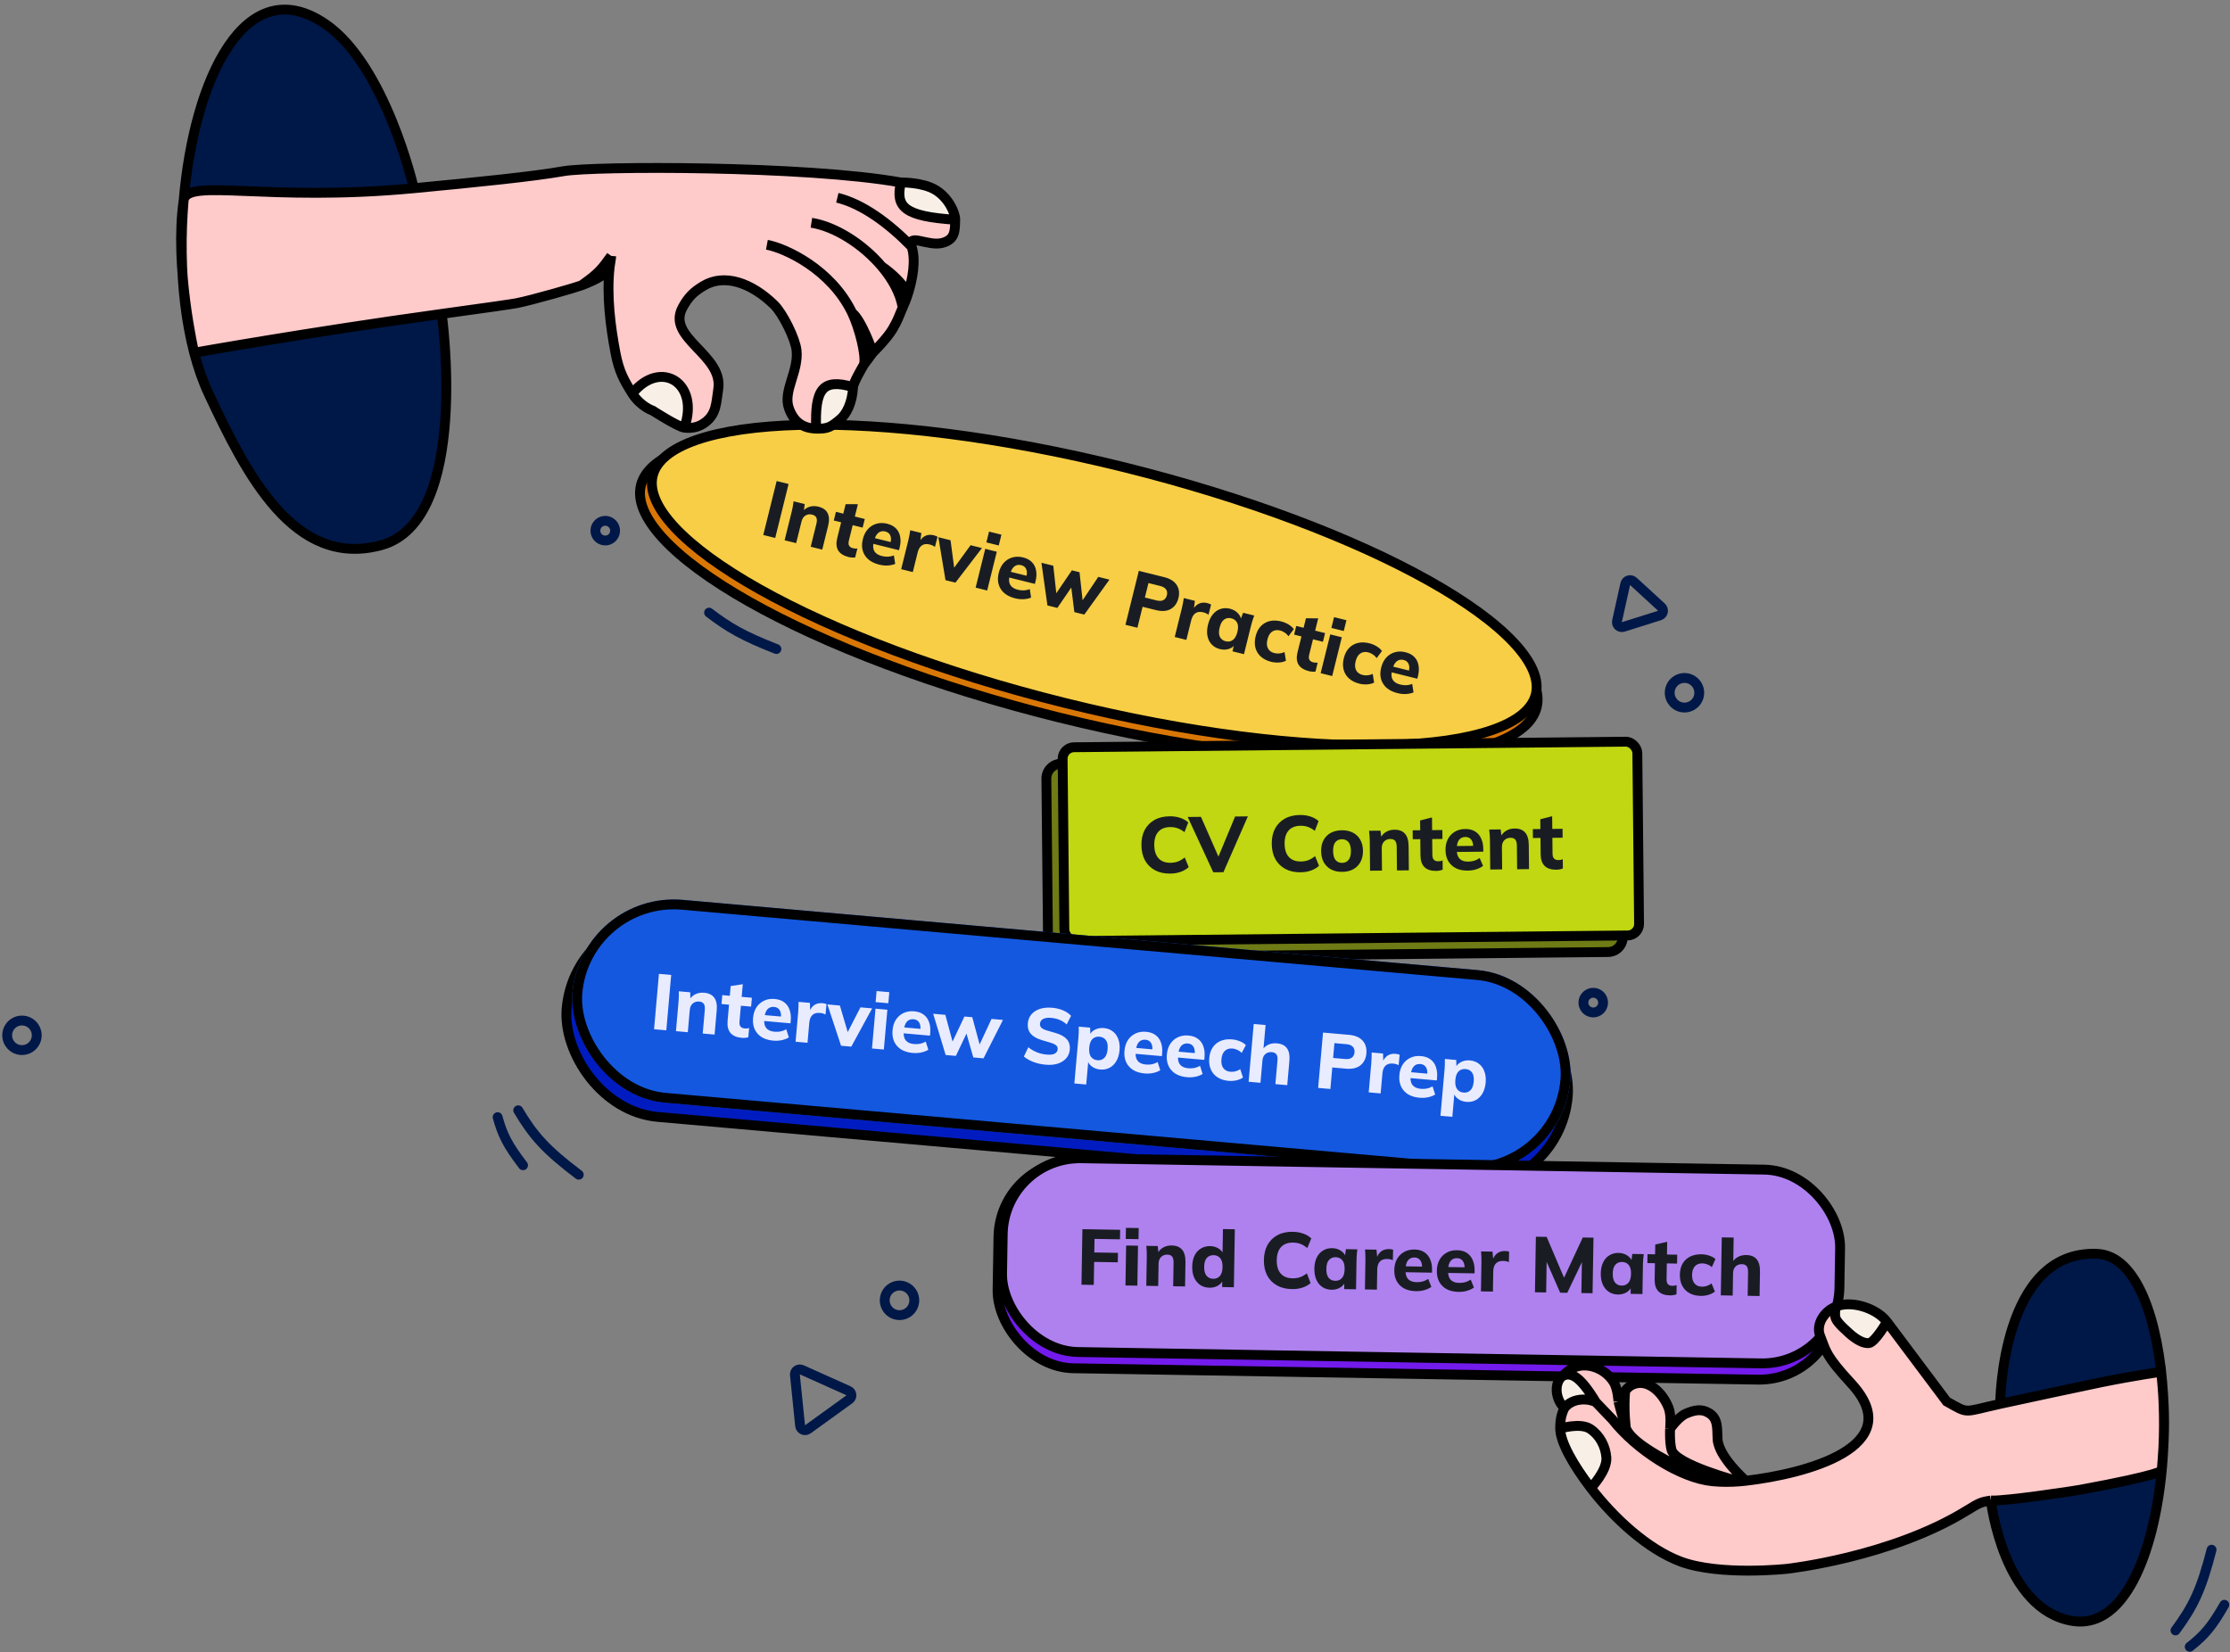 <svg width="679" height="503" viewBox="0 0 679 503" fill="none" xmlns="http://www.w3.org/2000/svg">
<rect x="0" y="0" width="679" height="503" fill="#808080" stroke="none"/>
<path d="M467.893 215.367C466.768 219.904 462.292 223.743 454.319 226.552C446.415 229.336 435.473 230.955 422.216 231.33C395.725 232.08 360.344 227.853 322.377 218.44C284.41 209.027 251.153 196.235 228.08 183.197C216.534 176.673 207.615 170.13 201.927 163.975C196.19 157.767 194.026 152.282 195.151 147.746C196.275 143.209 200.751 139.37 208.724 136.561C216.628 133.777 227.571 132.158 240.827 131.783C267.318 131.034 302.699 135.26 340.666 144.673C378.633 154.086 411.891 166.878 434.964 179.916C446.51 186.44 455.428 192.983 461.116 199.138C466.853 205.346 469.017 210.831 467.893 215.367Z" fill="#D97706" stroke="black" stroke-width="3"/>
<path d="M467.615 211.456C466.525 215.85 462.145 219.578 454.295 222.297C446.517 224.992 435.741 226.542 422.681 226.873C396.583 227.534 361.713 223.319 324.281 214.039C286.849 204.758 254.048 192.195 231.282 179.419C219.889 173.025 211.086 166.621 205.468 160.605C199.797 154.533 197.665 149.191 198.755 144.796C199.844 140.402 204.224 136.674 212.075 133.955C219.853 131.261 230.628 129.71 243.688 129.379C269.787 128.718 304.657 132.933 342.089 142.213C379.521 151.494 412.321 164.057 435.088 176.833C446.481 183.227 455.284 189.632 460.902 195.647C466.573 201.719 468.704 207.061 467.615 211.456Z" fill="#F7CE46" stroke="black" stroke-width="3"/>
<path d="M232.405 162.894L236.477 146.471L240.111 147.372L236.039 163.795L232.405 162.894ZM238.901 164.504L241.066 155.769C241.19 155.272 241.299 154.763 241.395 154.243C241.495 153.707 241.577 153.176 241.642 152.648L245.02 153.485L244.733 155.738L244.454 155.669C245.035 154.989 245.734 154.528 246.553 154.285C247.371 154.043 248.254 154.04 249.201 154.274C250.583 154.617 251.516 155.277 251.999 156.254C252.501 157.219 252.545 158.541 252.129 160.218L250.362 167.346L246.844 166.474L248.571 159.509C248.783 158.655 248.778 158.01 248.556 157.576C248.333 157.142 247.912 156.848 247.291 156.694C246.514 156.501 245.831 156.596 245.242 156.977C244.657 157.343 244.262 157.938 244.058 158.761L242.418 165.376L238.901 164.504ZM258.411 169.614C256.874 169.232 255.811 168.565 255.223 167.612C254.639 166.643 254.538 165.389 254.919 163.852L256.115 159.03L253.878 158.476L254.531 155.843L256.767 156.398L257.483 153.509L261.215 153.519L260.285 157.27L263.313 158.021L262.66 160.653L259.632 159.902L258.483 164.538C258.298 165.283 258.326 165.834 258.567 166.191C258.809 166.547 259.17 166.785 259.652 166.905C259.947 166.978 260.191 167.022 260.385 167.037C260.599 167.04 260.824 167.03 261.06 167.007L260.385 169.732C260.059 169.783 259.727 169.792 259.389 169.757C259.048 169.739 258.722 169.691 258.411 169.614ZM267.72 171.922C265.67 171.413 264.207 170.465 263.331 169.078C262.455 167.69 262.252 166.049 262.722 164.155C263.026 162.928 263.533 161.916 264.241 161.119C264.965 160.326 265.826 159.781 266.822 159.484C267.838 159.176 268.937 159.168 270.117 159.46C271.282 159.749 272.191 160.238 272.844 160.928C273.513 161.621 273.93 162.466 274.095 163.463C274.279 164.448 274.225 165.531 273.932 166.711L273.73 167.527L265.46 165.476L265.893 163.729L271.601 165.144L271.124 165.372C271.366 164.394 271.347 163.606 271.067 163.009C270.806 162.4 270.302 162.004 269.557 161.819C268.734 161.615 268.022 161.76 267.422 162.254C266.837 162.752 266.403 163.567 266.122 164.701L266.03 165.074C265.745 166.223 265.813 167.146 266.233 167.844C266.669 168.546 267.423 169.029 268.495 169.295C269.131 169.453 269.748 169.523 270.346 169.507C270.963 169.478 271.572 169.349 272.173 169.119L272.574 171.691C271.876 171.979 271.11 172.144 270.276 172.184C269.457 172.229 268.605 172.141 267.72 171.922ZM274.394 173.304L276.549 164.616C276.676 164.103 276.789 163.579 276.889 163.043C277.004 162.511 277.095 161.981 277.16 161.454L280.537 162.291L280.078 165.837L279.543 165.704C279.906 164.904 280.326 164.274 280.802 163.816C281.294 163.361 281.829 163.065 282.407 162.928C283 162.795 283.631 162.811 284.299 162.976C284.594 163.05 284.823 163.123 284.986 163.196C285.153 163.254 285.314 163.335 285.47 163.44L284.678 166.532C284.387 166.312 284.128 166.157 283.903 166.068C283.697 165.968 283.424 165.875 283.082 165.79C282.43 165.629 281.855 165.618 281.359 165.759C280.878 165.903 280.469 166.189 280.132 166.617C279.811 167.048 279.566 167.605 279.396 168.289L277.935 174.182L274.394 173.304ZM287.891 176.651L285.718 163.576L289.422 164.494L290.674 173.904L289.906 173.713L295.525 166.007L298.996 166.868L290.92 177.402L287.891 176.651ZM297.065 178.925L299.993 167.115L303.51 167.987L300.582 179.797L297.065 178.925ZM300.332 165.147L301.147 161.862L304.92 162.798L304.106 166.082L300.332 165.147ZM309.101 182.181C307.051 181.673 305.588 180.725 304.712 179.338C303.836 177.95 303.633 176.309 304.103 174.414C304.407 173.187 304.913 172.176 305.622 171.379C306.346 170.586 307.207 170.041 308.203 169.744C309.219 169.435 310.318 169.427 311.498 169.72C312.663 170.009 313.572 170.498 314.225 171.187C314.894 171.881 315.311 172.726 315.475 173.723C315.66 174.708 315.606 175.791 315.313 176.971L315.111 177.786L306.841 175.736L307.274 173.989L312.982 175.404L312.505 175.632C312.747 174.654 312.728 173.866 312.448 173.269C312.187 172.66 311.683 172.263 310.938 172.078C310.115 171.874 309.403 172.019 308.802 172.513C308.217 173.011 307.784 173.827 307.503 174.961L307.411 175.333C307.126 176.483 307.194 177.406 307.614 178.104C308.05 178.805 308.804 179.289 309.875 179.555C310.512 179.712 311.129 179.783 311.727 179.766C312.344 179.738 312.953 179.609 313.554 179.379L313.955 181.951C313.257 182.239 312.491 182.404 311.656 182.444C310.838 182.488 309.986 182.401 309.101 182.181ZM318.925 184.345L317.101 171.356L320.712 172.252L321.725 181.528L321.119 181.378L326.372 173.655L328.702 174.233L329.715 183.509L329.226 183.388L334.409 175.648L337.81 176.491L330.153 187.129L327.125 186.378L325.93 176.834L327.351 177.186L321.953 185.096L318.925 184.345ZM342.682 190.235L346.754 173.812L354.418 175.713C356.266 176.171 357.552 176.968 358.276 178.103C359.019 179.227 359.198 180.566 358.813 182.119C358.432 183.656 357.647 184.764 356.457 185.441C355.286 186.107 353.777 186.211 351.929 185.753L347.899 184.753L346.316 191.136L342.682 190.235ZM348.597 181.935L352.161 182.818C353.031 183.034 353.724 183 354.239 182.715C354.77 182.435 355.123 181.945 355.296 181.247C355.469 180.548 355.385 179.958 355.042 179.478C354.719 178.985 354.123 178.631 353.253 178.416L349.689 177.532L348.597 181.935ZM357.685 193.955L359.839 185.266C359.966 184.754 360.08 184.229 360.179 183.694C360.295 183.162 360.385 182.632 360.45 182.104L363.828 182.942L363.369 186.487L362.833 186.354C363.196 185.554 363.616 184.925 364.093 184.466C364.585 184.011 365.119 183.715 365.697 183.578C366.291 183.445 366.921 183.461 367.589 183.627C367.884 183.7 368.113 183.773 368.277 183.847C368.444 183.905 368.605 183.986 368.76 184.09L367.969 187.183C367.677 186.962 367.419 186.807 367.194 186.719C366.988 186.618 366.714 186.525 366.372 186.441C365.72 186.279 365.146 186.268 364.649 186.409C364.168 186.554 363.76 186.84 363.423 187.267C363.102 187.699 362.856 188.256 362.687 188.939L361.226 194.833L357.685 193.955ZM371.464 197.643C370.439 197.389 369.6 196.917 368.947 196.228C368.293 195.538 367.863 194.682 367.655 193.658C367.448 192.634 367.504 191.477 367.823 190.188C368.139 188.915 368.628 187.874 369.29 187.065C369.952 186.257 370.731 185.708 371.627 185.419C372.526 185.115 373.489 185.09 374.514 185.344C375.461 185.579 376.25 186.021 376.879 186.672C377.529 187.311 377.874 188.048 377.914 188.882L377.658 188.818L378.509 186.582L381.887 187.419C381.713 187.92 381.538 188.429 381.36 188.945C381.202 189.45 381.061 189.951 380.938 190.448L378.772 199.183L375.278 198.317L375.803 196.098L376.083 196.167C375.65 196.851 375.005 197.326 374.147 197.591C373.29 197.857 372.396 197.874 371.464 197.643ZM373.194 195.253C374.002 195.454 374.725 195.328 375.365 194.877C376.004 194.425 376.472 193.602 376.768 192.406C377.065 191.21 377.034 190.271 376.676 189.589C376.317 188.906 375.734 188.465 374.927 188.265C374.119 188.065 373.398 188.183 372.762 188.618C372.127 189.054 371.661 189.87 371.364 191.066C371.068 192.262 371.089 193.207 371.428 193.901C371.782 194.598 372.371 195.049 373.194 195.253ZM387.044 201.506C385.787 201.194 384.746 200.672 383.921 199.941C383.097 199.209 382.545 198.313 382.263 197.255C381.982 196.196 381.999 195.03 382.315 193.756C382.634 192.467 383.162 191.436 383.898 190.662C384.653 189.877 385.556 189.359 386.607 189.109C387.674 188.862 388.836 188.895 390.094 189.207C390.886 189.403 391.626 189.71 392.314 190.128C393.017 190.549 393.557 191.03 393.935 191.568L392.309 193.737C392.009 193.283 391.624 192.908 391.154 192.61C390.703 192.3 390.245 192.088 389.779 191.972C388.832 191.737 388.021 191.849 387.347 192.309C386.672 192.768 386.197 193.557 385.919 194.675C385.642 195.793 385.694 196.712 386.076 197.433C386.458 198.154 387.122 198.632 388.07 198.867C388.52 198.979 389.015 199.011 389.554 198.963C390.109 198.92 390.631 198.777 391.119 198.535L391.549 201.189C390.948 201.485 390.237 201.663 389.414 201.723C388.611 201.771 387.821 201.699 387.044 201.506ZM398.569 204.363C397.031 203.982 395.969 203.315 395.381 202.361C394.797 201.392 394.696 200.139 395.077 198.602L396.272 193.78L394.036 193.225L394.689 190.593L396.925 191.147L397.641 188.259L401.372 188.269L400.442 192.02L403.471 192.77L402.818 195.403L399.79 194.652L398.64 199.287C398.456 200.033 398.484 200.584 398.725 200.94C398.966 201.297 399.328 201.535 399.809 201.654C400.104 201.727 400.349 201.772 400.543 201.787C400.756 201.79 400.981 201.78 401.218 201.756L400.542 204.482C400.216 204.533 399.885 204.541 399.547 204.507C399.205 204.488 398.879 204.44 398.569 204.363ZM402.115 204.971L405.043 193.16L408.56 194.032L405.632 205.843L402.115 204.971ZM405.382 191.192L406.197 187.907L409.97 188.843L409.156 192.128L405.382 191.192ZM413.894 208.163C412.636 207.851 411.595 207.329 410.771 206.598C409.947 205.866 409.394 204.97 409.113 203.912C408.832 202.853 408.849 201.687 409.164 200.413C409.484 199.124 410.012 198.093 410.747 197.319C411.503 196.534 412.406 196.016 413.457 195.766C414.524 195.519 415.686 195.552 416.944 195.864C417.736 196.06 418.476 196.367 419.163 196.785C419.867 197.206 420.407 197.686 420.784 198.225L419.159 200.394C418.859 199.94 418.474 199.565 418.004 199.267C417.553 198.957 417.095 198.745 416.629 198.629C415.682 198.394 414.871 198.506 414.197 198.966C413.522 199.425 413.047 200.213 412.769 201.332C412.492 202.45 412.544 203.369 412.926 204.09C413.308 204.811 413.972 205.289 414.92 205.524C415.37 205.636 415.865 205.668 416.404 205.62C416.959 205.577 417.481 205.434 417.969 205.192L418.399 207.846C417.798 208.142 417.086 208.32 416.264 208.38C415.461 208.428 414.671 208.356 413.894 208.163ZM425.542 211.051C423.492 210.543 422.029 209.595 421.154 208.207C420.278 206.82 420.075 205.179 420.544 203.284C420.849 202.057 421.355 201.045 422.064 200.248C422.788 199.455 423.648 198.91 424.645 198.614C425.661 198.305 426.759 198.297 427.939 198.59C429.104 198.878 430.013 199.368 430.666 200.057C431.335 200.75 431.752 201.596 431.917 202.593C432.101 203.578 432.047 204.661 431.755 205.841L431.552 206.656L423.283 204.606L423.716 202.859L429.423 204.274L428.946 204.502C429.189 203.523 429.17 202.736 428.889 202.139C428.628 201.53 428.125 201.133 427.379 200.948C426.556 200.744 425.845 200.889 425.244 201.383C424.659 201.881 424.226 202.697 423.945 203.83L423.853 204.203C423.568 205.352 423.635 206.276 424.056 206.974C424.492 207.675 425.246 208.159 426.317 208.424C426.954 208.582 427.571 208.653 428.169 208.636C428.786 208.608 429.395 208.478 429.996 208.248L430.396 210.82C429.698 211.109 428.932 211.273 428.098 211.314C427.279 211.358 426.427 211.271 425.542 211.051Z" fill="#191D23"/>
<path d="M236.402 197.617C226.238 193.63 221.977 191.165 215.901 186.531" stroke="#001848" stroke-width="3" stroke-linecap="round"/>
<path d="M277.582 75.102C276.2 70.829 282.581 75.117 286.922 73.965C290.907 72.908 290.739 70.249 290.849 66.909C275.399 65.878 272.576 63.094 274.301 55.566C245.607 50.385 180.757 50.506 171.597 52.119C162.362 53.746 145.573 55.45 126 57.309C81.085 61.576 56.933 54.081 55.922 61L55.922 61.002C53 81.001 59.119 107.401 59.119 107.401C59.119 107.401 93.856 101.176 134.5 95.576C146.878 93.871 155.567 92.641 157.172 92.334C162.085 91.394 175.728 87.42 177.042 86.892C181.718 85.119 185.305 83.141 185.64 81.239C185.775 80.058 185.935 78.943 186.113 77.915C186.113 77.915 185.994 79.226 185.64 81.239C184.635 89.986 185.904 99.541 187.392 107.401C188.474 113.119 190.023 115.86 192.526 119.826C201.064 109.205 213.171 116.53 208.367 130.211C210.621 130.471 212.75 130.133 214.843 128.509C218.166 125.931 218.061 122.61 218.699 118.452C220.304 107.985 202.767 102.9 207.841 93.606C209.561 90.455 211.162 88.85 214.247 87.013C220.548 83.26 228.755 86.024 235.736 92.852C238.31 95.369 242.127 103.031 242.531 106.609C243.259 113.059 238.352 119.052 240.195 124.257C241.623 128.294 244.227 130.382 248.508 130.513C248.079 118.603 250.321 115.079 259.749 117.863C259.824 116.418 263.036 111.037 263.036 111.037L265.791 107.341C265.791 107.341 270.094 103.085 271.797 100.188C273.435 97.401 273.739 96.162 274.848 93.643C275.325 92.561 275.917 91.251 276.585 89.064C277.81 85.05 278.937 79.289 277.582 75.102Z" fill="#FECACA"/>
<path d="M284.775 57.785C280.741 55.412 274.301 55.566 274.301 55.566C272.576 63.094 275.399 65.878 290.849 66.909C290.915 64.921 288.81 60.158 284.775 57.785Z" fill="#F8F0E7"/>
<path d="M248.508 130.513C252.138 130.624 253.07 129.951 255.777 127.709C257.753 126.072 259.498 122.648 259.749 117.863C250.321 115.079 248.079 118.603 248.508 130.513Z" fill="#F8F0E7"/>
<path d="M192.526 119.826C195.03 123.793 198.732 125.028 198.732 125.028C198.732 125.028 206.467 129.991 208.367 130.211C213.171 116.53 201.064 109.205 192.526 119.826Z" fill="#F8F0E7"/>
<path d="M55.922 61.002L55.922 61C56.933 54.081 81.085 61.576 126 57.309C126 57.309 117.376 19.731 99 7.259C74.732 -9.213 59.075 23.945 55.922 61.002Z" fill="#001848"/>
<path d="M63.5 119.826C75.06 144.567 89.633 173.123 116 166.015C143.461 158.613 134.5 95.576 134.5 95.576C93.896 101.171 59.187 107.389 59.119 107.401C60.294 111.899 61.751 116.083 63.5 119.826Z" fill="#001848"/>
<path d="M277.582 75.102C276.2 70.829 282.581 75.117 286.922 73.965C290.907 72.908 290.739 70.249 290.849 66.909M277.582 75.102C270.758 68.098 262.683 62.081 254.953 60.214M277.582 75.102C278.937 79.289 277.81 85.05 276.585 89.064M274.848 93.643C273.739 96.162 273.435 97.401 271.797 100.188C270.094 103.085 265.791 107.341 265.791 107.341M274.848 93.643C274.18 89.408 271.79 85.029 268.46 81.099M274.848 93.643C275.325 92.561 275.917 91.251 276.585 89.064M263.036 111.037C263.036 111.037 259.824 116.418 259.749 117.863M263.036 111.037C263.856 108.462 261.647 99.817 259.453 95.244M263.036 111.037L265.791 107.341M248.508 130.513C252.138 130.624 253.07 129.951 255.777 127.709C257.753 126.072 259.498 122.648 259.749 117.863M248.508 130.513C244.227 130.382 241.623 128.294 240.195 124.257C238.352 119.052 243.259 113.059 242.531 106.609C242.127 103.031 238.31 95.369 235.736 92.852C228.755 86.024 220.548 83.26 214.247 87.013C211.162 88.85 209.561 90.455 207.841 93.606C202.767 102.9 220.304 107.985 218.699 118.452C218.061 122.61 218.166 125.931 214.843 128.509C212.75 130.133 210.621 130.471 208.367 130.211M248.508 130.513C248.079 118.603 250.321 115.079 259.749 117.863M186.113 77.915C185.935 78.943 185.775 80.058 185.64 81.239M186.113 77.915C186.113 77.915 185.994 79.226 185.64 81.239M186.113 77.915C183.11 82.103 182.177 83.279 177.042 86.892M59.119 107.401C59.119 107.401 93.856 101.176 134.5 95.576M59.119 107.401C59.119 107.401 53 81.001 55.922 61.002M59.119 107.401C59.187 107.389 93.896 101.171 134.5 95.576M59.119 107.401C60.294 111.899 61.751 116.083 63.5 119.826M247.06 67.828C254.333 68.974 262.769 74.381 268.46 81.099M233.51 74.523C239.103 75.557 253.092 81.98 259.453 95.244M192.526 119.826C195.03 123.793 198.732 125.028 198.732 125.028C198.732 125.028 206.467 129.991 208.367 130.211M192.526 119.826C190.023 115.86 188.474 113.119 187.392 107.401C185.904 99.541 184.635 89.986 185.64 81.239M192.526 119.826C201.064 109.205 213.171 116.53 208.367 130.211M274.301 55.566C245.607 50.385 180.757 50.506 171.597 52.119C162.362 53.746 145.573 55.45 126 57.309M274.301 55.566C274.301 55.566 280.741 55.412 284.775 57.785C288.81 60.158 290.915 64.921 290.849 66.909M274.301 55.566C272.576 63.094 275.399 65.878 290.849 66.909M185.64 81.239C185.305 83.141 181.718 85.119 177.042 86.892M177.042 86.892C175.728 87.42 162.085 91.394 157.172 92.334C155.567 92.641 146.878 93.871 134.5 95.576M259.453 95.244C262.374 97.457 265.791 107.341 265.791 107.341M268.46 81.099C272.198 83.736 274.013 85.799 276.585 89.064M126 57.309C81.085 61.576 56.933 54.081 55.922 61L55.922 61.002M126 57.309C126 57.309 117.376 19.731 99 7.259C74.732 -9.213 59.075 23.945 55.922 61.002M63.5 119.826C75.06 144.567 89.633 173.123 116 166.015C143.461 158.613 134.5 95.576 134.5 95.576M63.5 119.826C56.403 104.638 54.12 82.183 55.922 61.002" stroke="black" stroke-width="3"/>
<rect x="318.559" y="232.598" width="175" height="59" rx="4.5" transform="rotate(-0.577 318.559 232.598)" fill="#6F7B15"/>
<rect x="318.559" y="232.598" width="175" height="59" rx="4.5" transform="rotate(-0.577 318.559 232.598)" stroke="black" stroke-width="3"/>
<path d="M351.359 271.034C349.552 271.052 347.996 270.708 346.693 270.001C345.39 269.294 344.379 268.296 343.662 267.007C342.961 265.702 342.602 264.162 342.584 262.386C342.566 260.61 342.895 259.07 343.569 257.768C344.26 256.465 345.25 255.447 346.539 254.714C347.828 253.981 349.376 253.605 351.184 253.587C352.352 253.575 353.417 253.732 354.381 254.059C355.344 254.369 356.165 254.833 356.843 255.45L355.697 258.414C354.955 257.845 354.247 257.444 353.572 257.211C352.914 256.977 352.169 256.865 351.337 256.873C349.753 256.889 348.542 257.373 347.703 258.326C346.881 259.262 346.478 260.602 346.496 262.346C346.513 264.09 346.943 265.43 347.784 266.366C348.642 267.301 349.862 267.761 351.446 267.745C352.278 267.736 353.021 267.609 353.675 267.362C354.344 267.116 355.044 266.701 355.774 266.117L356.98 269.057C356.314 269.672 355.503 270.152 354.546 270.498C353.59 270.843 352.527 271.022 351.359 271.034ZM364.46 270.638L356.682 253.795L360.714 253.755L366.634 267.232L365.458 267.244L371.106 253.65L374.994 253.611L367.556 270.607L364.46 270.638ZM391.044 270.634C389.236 270.652 387.68 270.308 386.377 269.601C385.074 268.894 384.064 267.896 383.347 266.608C382.646 265.303 382.286 263.762 382.268 261.986C382.25 260.21 382.579 258.671 383.254 257.368C383.945 256.065 384.934 255.047 386.223 254.314C387.512 253.581 389.06 253.205 390.868 253.187C392.036 253.175 393.102 253.333 394.065 253.659C395.028 253.969 395.849 254.433 396.527 255.05L395.381 258.014C394.639 257.445 393.931 257.044 393.257 256.811C392.598 256.578 391.853 256.465 391.021 256.474C389.437 256.49 388.226 256.974 387.388 257.926C386.565 258.863 386.162 260.203 386.18 261.947C386.197 263.691 386.627 265.03 387.468 265.966C388.326 266.901 389.547 267.361 391.131 267.345C391.962 267.337 392.705 267.209 393.359 266.963C394.028 266.716 394.728 266.301 395.458 265.718L396.664 268.658C395.998 269.272 395.187 269.752 394.23 270.098C393.274 270.444 392.212 270.622 391.044 270.634ZM403.725 270.507C402.429 270.52 401.298 270.275 400.333 269.773C399.384 269.254 398.641 268.526 398.103 267.587C397.582 266.648 397.314 265.523 397.301 264.211C397.288 262.915 397.533 261.792 398.035 260.843C398.554 259.894 399.282 259.159 400.221 258.637C401.176 258.116 402.301 257.848 403.597 257.835C404.893 257.822 406.024 258.067 406.989 258.569C407.954 259.071 408.697 259.792 409.219 260.731C409.756 261.669 410.032 262.787 410.045 264.083C410.058 265.395 409.805 266.525 409.287 267.474C408.784 268.424 408.056 269.167 407.101 269.705C406.146 270.226 405.021 270.494 403.725 270.507ZM403.697 267.771C404.529 267.762 405.182 267.46 405.656 266.863C406.146 266.266 406.385 265.352 406.373 264.12C406.36 262.888 406.103 261.986 405.602 261.415C405.116 260.844 404.457 260.563 403.625 260.571C402.793 260.579 402.132 260.874 401.642 261.455C401.168 262.036 400.937 262.942 400.949 264.174C400.961 265.406 401.211 266.316 401.697 266.903C402.198 267.49 402.865 267.779 403.697 267.771ZM412.206 270.157L412.116 261.158C412.11 260.646 412.089 260.126 412.052 259.598C412.014 259.055 411.961 258.519 411.892 257.992L415.372 257.957L415.658 260.21L415.37 260.213C415.762 259.409 416.324 258.787 417.056 258.348C417.787 257.908 418.641 257.684 419.617 257.674C421.041 257.66 422.109 258.065 422.821 258.89C423.55 259.698 423.922 260.967 423.94 262.695L424.014 270.038L420.39 270.075L420.318 262.899C420.309 262.019 420.142 261.397 419.819 261.032C419.495 260.667 419.013 260.488 418.373 260.495C417.573 260.503 416.936 260.765 416.461 261.282C415.986 261.783 415.753 262.457 415.761 263.305L415.83 270.121L412.206 270.157ZM432.375 270.218C430.791 270.234 429.595 269.854 428.787 269.078C427.979 268.286 427.567 267.098 427.551 265.514L427.501 260.547L425.197 260.57L425.17 257.858L427.474 257.835L427.444 254.859L431.059 253.935L431.097 257.798L434.217 257.767L434.245 260.479L431.125 260.51L431.173 265.286C431.181 266.054 431.346 266.58 431.669 266.865C431.992 267.15 432.401 267.29 432.897 267.285C433.201 267.282 433.449 267.263 433.641 267.229C433.848 267.179 434.063 267.113 434.287 267.031L434.315 269.839C434.012 269.97 433.693 270.061 433.358 270.112C433.022 270.18 432.695 270.215 432.375 270.218ZM441.965 270.122C439.853 270.143 438.199 269.591 437.004 268.467C435.808 267.343 435.201 265.805 435.181 263.854C435.168 262.59 435.405 261.483 435.892 260.534C436.394 259.585 437.091 258.842 437.981 258.305C438.888 257.752 439.949 257.469 441.165 257.457C442.365 257.445 443.367 257.691 444.173 258.195C444.994 258.698 445.609 259.412 446.018 260.336C446.443 261.244 446.662 262.306 446.674 263.522L446.683 264.362L438.163 264.448L438.145 262.648L444.025 262.588L443.62 262.928C443.61 261.921 443.394 261.163 442.973 260.655C442.568 260.131 441.981 259.873 441.213 259.881C440.365 259.889 439.713 260.208 439.255 260.836C438.813 261.465 438.598 262.363 438.61 263.531L438.614 263.915C438.626 265.099 438.923 265.976 439.504 266.546C440.102 267.116 440.953 267.396 442.057 267.384C442.713 267.378 443.328 267.292 443.903 267.126C444.493 266.944 445.05 266.666 445.574 266.293L446.606 268.683C446.003 269.137 445.302 269.488 444.505 269.736C443.723 269.984 442.877 270.112 441.965 270.122ZM448.797 269.789L448.706 260.789C448.701 260.277 448.68 259.757 448.643 259.23C448.605 258.686 448.552 258.151 448.482 257.623L451.962 257.588L452.249 259.841L451.961 259.844C452.353 259.04 452.915 258.419 453.646 257.979C454.378 257.54 455.232 257.315 456.208 257.305C457.631 257.291 458.7 257.696 459.412 258.521C460.14 259.33 460.513 260.598 460.53 262.326L460.604 269.67L456.98 269.706L456.908 262.531C456.899 261.651 456.733 261.028 456.409 260.664C456.086 260.299 455.604 260.12 454.964 260.126C454.164 260.134 453.527 260.397 453.052 260.913C452.577 261.414 452.344 262.089 452.352 262.937L452.421 269.752L448.797 269.789ZM468.965 269.85C467.381 269.866 466.185 269.486 465.378 268.71C464.57 267.918 464.158 266.73 464.142 265.146L464.092 260.178L461.788 260.201L461.76 257.49L464.064 257.466L464.034 254.491L467.649 253.566L467.688 257.43L470.808 257.398L470.835 260.11L467.715 260.142L467.764 264.918C467.771 265.685 467.937 266.212 468.259 266.497C468.582 266.781 468.992 266.921 469.488 266.916C469.792 266.913 470.04 266.895 470.231 266.861C470.439 266.811 470.654 266.744 470.877 266.662L470.906 269.47C470.603 269.601 470.284 269.692 469.948 269.744C469.613 269.811 469.285 269.846 468.965 269.85Z" fill="#191D23"/>
<rect x="323.519" y="227.558" width="175" height="59" rx="3.5" transform="rotate(-0.577 323.519 227.558)" fill="#C0D711"/>
<rect x="323.519" y="227.558" width="175" height="59" rx="3.5" transform="rotate(-0.577 323.519 227.558)" stroke="black" stroke-width="3"/>
<path d="M356.319 265.994C354.511 266.012 352.956 265.668 351.653 264.961C350.35 264.254 349.339 263.256 348.622 261.967C347.921 260.662 347.562 259.122 347.544 257.346C347.526 255.57 347.854 254.03 348.529 252.728C349.22 251.425 350.21 250.407 351.499 249.673C352.787 248.94 354.336 248.565 356.144 248.547C357.312 248.535 358.377 248.692 359.341 249.019C360.304 249.329 361.124 249.793 361.803 250.41L360.657 253.373C359.915 252.805 359.207 252.404 358.532 252.171C357.874 251.937 357.129 251.825 356.297 251.833C354.713 251.849 353.502 252.333 352.663 253.286C351.841 254.222 351.438 255.562 351.456 257.306C351.473 259.05 351.903 260.39 352.744 261.326C353.602 262.261 354.822 262.721 356.406 262.705C357.238 262.696 357.981 262.569 358.635 262.322C359.304 262.076 360.004 261.66 360.734 261.077L361.94 264.017C361.274 264.632 360.463 265.112 359.506 265.458C358.55 265.803 357.487 265.982 356.319 265.994ZM369.42 265.598L361.642 248.755L365.674 248.715L371.594 262.192L370.418 262.204L376.066 248.61L379.954 248.571L372.516 265.567L369.42 265.598ZM396.004 265.594C394.196 265.612 392.64 265.268 391.337 264.561C390.034 263.854 389.024 262.856 388.307 261.567C387.606 260.262 387.246 258.722 387.228 256.946C387.21 255.17 387.539 253.631 388.214 252.328C388.905 251.025 389.894 250.007 391.183 249.274C392.472 248.541 394.02 248.165 395.828 248.147C396.996 248.135 398.062 248.293 399.025 248.619C399.988 248.929 400.809 249.393 401.487 250.01L400.341 252.974C399.599 252.405 398.891 252.004 398.217 251.771C397.558 251.538 396.813 251.425 395.981 251.434C394.397 251.45 393.186 251.934 392.347 252.886C391.525 253.823 391.122 255.163 391.14 256.907C391.157 258.651 391.587 259.99 392.428 260.926C393.286 261.861 394.507 262.321 396.09 262.305C396.922 262.297 397.665 262.169 398.319 261.923C398.988 261.676 399.688 261.261 400.418 260.678L401.624 263.618C400.958 264.232 400.147 264.712 399.19 265.058C398.234 265.404 397.172 265.582 396.004 265.594ZM408.685 265.467C407.389 265.48 406.258 265.235 405.293 264.733C404.344 264.214 403.601 263.486 403.063 262.547C402.542 261.608 402.274 260.483 402.261 259.171C402.248 257.875 402.493 256.752 402.995 255.803C403.514 254.854 404.242 254.119 405.181 253.597C406.136 253.076 407.261 252.808 408.557 252.795C409.853 252.782 410.984 253.027 411.949 253.529C412.914 254.031 413.657 254.752 414.179 255.691C414.716 256.629 414.991 257.747 415.005 259.043C415.018 260.354 414.765 261.485 414.247 262.434C413.744 263.383 413.016 264.127 412.061 264.664C411.106 265.186 409.981 265.453 408.685 265.467ZM408.657 262.731C409.489 262.722 410.142 262.42 410.616 261.823C411.106 261.226 411.345 260.311 411.333 259.08C411.32 257.848 411.063 256.946 410.561 256.375C410.076 255.804 409.417 255.523 408.585 255.531C407.753 255.539 407.092 255.834 406.602 256.415C406.127 256.996 405.897 257.902 405.909 259.134C405.921 260.366 406.171 261.276 406.657 261.863C407.158 262.45 407.825 262.739 408.657 262.731ZM417.166 265.117L417.076 256.118C417.07 255.606 417.049 255.086 417.012 254.558C416.974 254.014 416.921 253.479 416.852 252.952L420.332 252.917L420.618 255.17L420.33 255.173C420.722 254.369 421.284 253.747 422.016 253.308C422.747 252.868 423.601 252.644 424.577 252.634C426.001 252.62 427.069 253.025 427.781 253.85C428.509 254.658 428.882 255.927 428.9 257.655L428.974 264.998L425.35 265.035L425.278 257.859C425.269 256.979 425.102 256.357 424.779 255.992C424.455 255.627 423.973 255.448 423.333 255.455C422.533 255.463 421.896 255.725 421.421 256.242C420.946 256.743 420.713 257.417 420.721 258.265L420.79 265.081L417.166 265.117ZM437.335 265.178C435.751 265.194 434.555 264.814 433.747 264.038C432.939 263.246 432.527 262.058 432.511 260.474L432.461 255.507L430.157 255.53L430.13 252.818L432.434 252.795L432.404 249.819L436.019 248.894L436.057 252.758L439.177 252.727L439.205 255.439L436.085 255.47L436.133 260.246C436.141 261.014 436.306 261.54 436.629 261.825C436.952 262.11 437.361 262.25 437.857 262.245C438.161 262.242 438.409 262.223 438.601 262.189C438.808 262.139 439.023 262.073 439.247 261.991L439.275 264.798C438.972 264.93 438.653 265.021 438.318 265.072C437.982 265.14 437.655 265.175 437.335 265.178ZM446.925 265.081C444.813 265.103 443.159 264.551 441.964 263.427C440.768 262.303 440.161 260.765 440.141 258.813C440.128 257.55 440.365 256.443 440.852 255.494C441.354 254.545 442.051 253.802 442.941 253.265C443.848 252.712 444.909 252.429 446.125 252.417C447.325 252.405 448.327 252.651 449.133 253.155C449.954 253.658 450.569 254.372 450.978 255.296C451.403 256.204 451.622 257.266 451.634 258.482L451.643 259.322L443.123 259.407L443.105 257.608L448.985 257.548L448.58 257.888C448.57 256.88 448.354 256.123 447.933 255.615C447.528 255.091 446.941 254.833 446.173 254.841C445.325 254.849 444.673 255.168 444.215 255.796C443.773 256.425 443.558 257.323 443.57 258.491L443.574 258.875C443.586 260.059 443.883 260.936 444.464 261.506C445.062 262.076 445.913 262.356 447.017 262.344C447.673 262.338 448.288 262.252 448.862 262.086C449.453 261.904 450.01 261.626 450.534 261.253L451.566 263.643C450.963 264.097 450.262 264.448 449.465 264.696C448.683 264.944 447.836 265.072 446.925 265.081ZM453.757 264.749L453.666 255.749C453.661 255.237 453.64 254.717 453.603 254.19C453.565 253.646 453.512 253.111 453.442 252.583L456.922 252.548L457.209 254.801L456.921 254.804C457.313 254 457.875 253.379 458.606 252.939C459.338 252.5 460.192 252.275 461.168 252.265C462.591 252.251 463.66 252.656 464.372 253.481C465.1 254.29 465.473 255.558 465.49 257.286L465.564 264.63L461.94 264.666L461.868 257.491C461.859 256.611 461.693 255.988 461.369 255.624C461.046 255.259 460.564 255.08 459.924 255.086C459.124 255.094 458.487 255.357 458.012 255.873C457.537 256.374 457.303 257.049 457.312 257.897L457.381 264.712L453.757 264.749ZM473.925 264.81C472.341 264.826 471.145 264.446 470.338 263.67C469.53 262.878 469.118 261.69 469.102 260.106L469.052 255.138L466.748 255.161L466.72 252.45L469.024 252.426L468.994 249.45L472.609 248.526L472.648 252.39L475.768 252.358L475.795 255.07L472.675 255.102L472.723 259.877C472.731 260.645 472.897 261.172 473.219 261.457C473.542 261.741 473.952 261.881 474.448 261.876C474.752 261.873 475 261.855 475.191 261.821C475.399 261.771 475.614 261.704 475.837 261.622L475.865 264.43C475.563 264.561 475.244 264.652 474.908 264.704C474.573 264.771 474.245 264.806 473.925 264.81Z" fill="#191D23"/>
<rect x="175.219" y="276.624" width="306" height="61" rx="30.5" transform="rotate(5.049 175.219 276.624)" fill="#001CC0"/>
<rect x="175.219" y="276.624" width="306" height="61" rx="30.5" transform="rotate(5.049 175.219 276.624)" stroke="black" stroke-width="3"/>
<path d="M269.252 324.851C267.451 324.692 265.936 324.196 264.709 323.365C263.481 322.534 262.574 321.442 261.987 320.089C261.417 318.721 261.21 317.153 261.366 315.384C261.523 313.615 262 312.115 262.8 310.885C263.615 309.656 264.7 308.74 266.054 308.137C267.409 307.533 268.986 307.311 270.787 307.471C271.951 307.573 272.996 307.834 273.923 308.253C274.851 308.657 275.622 309.199 276.236 309.879L274.805 312.716C274.123 312.078 273.457 311.61 272.809 311.311C272.177 311.015 271.446 310.83 270.617 310.756C269.04 310.617 267.787 310.98 266.859 311.846C265.949 312.697 265.417 313.991 265.263 315.728C265.11 317.466 265.406 318.841 266.151 319.855C266.913 320.87 268.083 321.447 269.661 321.586C270.489 321.659 271.241 321.605 271.916 321.424C272.606 321.244 273.343 320.9 274.127 320.391L275.039 323.435C274.316 323.981 273.462 324.379 272.476 324.63C271.49 324.88 270.415 324.954 269.252 324.851ZM282.328 325.741L276.239 308.217L280.255 308.572L284.826 322.565L283.654 322.461L290.607 309.487L294.48 309.829L285.412 326.014L282.328 325.741ZM308.784 328.344C306.983 328.185 305.469 327.689 304.241 326.858C303.013 326.027 302.106 324.935 301.519 323.582C300.949 322.214 300.742 320.646 300.899 318.877C301.055 317.108 301.533 315.608 302.332 314.378C303.147 313.149 304.232 312.233 305.587 311.629C306.941 311.026 308.519 310.804 310.32 310.963C311.483 311.066 312.528 311.327 313.455 311.746C314.383 312.15 315.154 312.692 315.769 313.372L314.337 316.209C313.655 315.571 312.99 315.102 312.341 314.804C311.709 314.507 310.978 314.322 310.15 314.249C308.572 314.11 307.319 314.473 306.391 315.339C305.481 316.19 304.949 317.484 304.795 319.221C304.642 320.958 304.938 322.334 305.684 323.347C306.445 324.362 307.615 324.94 309.193 325.079C310.022 325.152 310.773 325.098 311.448 324.917C312.138 324.737 312.876 324.392 313.659 323.883L314.571 326.927C313.848 327.474 312.994 327.872 312.008 328.123C311.022 328.373 309.947 328.446 308.784 328.344ZM321.417 329.46C320.126 329.346 319.025 328.991 318.113 328.397C317.22 327.788 316.551 326.99 316.108 326.003C315.681 325.018 315.526 323.872 315.641 322.565C315.755 321.274 316.109 320.181 316.702 319.285C317.311 318.391 318.108 317.731 319.093 317.304C320.095 316.879 321.241 316.723 322.532 316.837C323.823 316.951 324.924 317.305 325.835 317.9C326.746 318.494 327.416 319.284 327.842 320.27C328.285 321.256 328.45 322.395 328.336 323.686C328.22 324.993 327.858 326.094 327.249 326.987C326.656 327.883 325.858 328.551 324.855 328.993C323.854 329.418 322.708 329.574 321.417 329.46ZM321.657 326.734C322.486 326.808 323.166 326.571 323.696 326.023C324.242 325.477 324.569 324.59 324.678 323.363C324.786 322.136 324.619 321.214 324.175 320.596C323.748 319.98 323.12 319.636 322.291 319.562C321.462 319.489 320.776 319.718 320.231 320.248C319.702 320.779 319.383 321.659 319.275 322.886C319.167 324.113 319.325 325.043 319.751 325.675C320.193 326.308 320.829 326.661 321.657 326.734ZM329.891 329.944L330.683 320.978C330.729 320.468 330.758 319.949 330.773 319.42C330.789 318.876 330.788 318.337 330.771 317.806L334.238 318.112L334.302 320.383L334.015 320.357C334.484 319.596 335.104 319.032 335.875 318.666C336.646 318.301 337.518 318.161 338.49 318.247C339.909 318.372 340.932 318.88 341.56 319.771C342.205 320.647 342.452 321.946 342.3 323.667L341.654 330.983L338.044 330.664L338.675 323.516C338.753 322.639 338.648 322.003 338.362 321.609C338.075 321.214 337.613 320.988 336.976 320.932C336.179 320.862 335.519 321.06 334.996 321.528C334.474 321.98 334.176 322.628 334.101 323.473L333.501 330.262L329.891 329.944ZM349.957 331.981C348.379 331.842 347.226 331.347 346.498 330.495C345.772 329.628 345.478 328.405 345.617 326.828L346.055 321.879L343.76 321.676L343.998 318.975L346.293 319.177L346.555 316.213L350.243 315.647L349.903 319.496L353.011 319.771L352.772 322.472L349.665 322.198L349.244 326.955C349.177 327.72 349.29 328.26 349.583 328.575C349.876 328.89 350.27 329.07 350.764 329.113C351.067 329.14 351.315 329.146 351.51 329.131C351.721 329.102 351.942 329.057 352.172 328.997L351.925 331.794C351.611 331.895 351.284 331.954 350.945 331.972C350.605 332.007 350.275 332.01 349.957 331.981ZM359.51 332.825C357.406 332.64 355.814 331.929 354.735 330.693C353.656 329.457 353.202 327.867 353.374 325.923C353.485 324.664 353.829 323.586 354.406 322.689C354.999 321.794 355.765 321.123 356.704 320.675C357.661 320.214 358.744 320.036 359.956 320.144C361.151 320.249 362.125 320.592 362.876 321.173C363.644 321.754 364.187 322.525 364.503 323.485C364.837 324.43 364.951 325.508 364.844 326.719L364.77 327.556L356.283 326.806L356.442 325.013L362.299 325.531L361.863 325.829C361.951 324.825 361.811 324.05 361.442 323.503C361.09 322.942 360.531 322.628 359.766 322.56C358.922 322.486 358.241 322.739 357.724 323.319C357.222 323.902 356.92 324.774 356.818 325.938L356.784 326.32C356.68 327.5 356.889 328.402 357.412 329.026C357.951 329.652 358.77 330.013 359.87 330.111C360.524 330.168 361.144 330.143 361.732 330.034C362.337 329.911 362.919 329.689 363.477 329.369L364.27 331.849C363.625 332.241 362.894 332.522 362.076 332.691C361.274 332.861 360.418 332.906 359.51 332.825ZM366.342 333.164L367.134 324.199C367.179 323.689 367.209 323.17 367.223 322.641C367.239 322.096 367.239 321.558 367.222 321.026L370.688 321.333L370.752 323.603L370.466 323.578C370.934 322.816 371.554 322.253 372.326 321.887C373.097 321.521 373.968 321.382 374.941 321.467C376.359 321.593 377.382 322.101 378.01 322.992C378.656 323.868 378.902 325.167 378.75 326.888L378.104 334.203L374.494 333.884L375.126 326.736C375.203 325.86 375.099 325.224 374.812 324.829C374.526 324.434 374.064 324.209 373.426 324.153C372.63 324.082 371.97 324.281 371.446 324.749C370.925 325.201 370.626 325.849 370.552 326.693L369.952 333.483L366.342 333.164ZM386.407 335.202C384.829 335.063 383.676 334.567 382.948 333.716C382.222 332.848 381.928 331.626 382.068 330.048L382.505 325.099L380.21 324.897L380.449 322.195L382.744 322.398L383.006 319.433L386.694 318.868L386.354 322.717L389.462 322.991L389.223 325.693L386.115 325.418L385.695 330.176C385.627 330.941 385.74 331.481 386.033 331.796C386.327 332.111 386.721 332.29 387.215 332.334C387.517 332.361 387.766 332.367 387.96 332.352C388.171 332.322 388.392 332.277 388.622 332.217L388.375 335.014C388.061 335.115 387.735 335.175 387.396 335.193C387.055 335.227 386.726 335.23 386.407 335.202Z" fill="#191D23"/>
<g clip-path="url(#clip0_11246_165380)">
<rect x="177.042" y="271.27" width="305" height="62" rx="31" transform="rotate(5.049 177.042 271.27)" fill="#1458E0"/>
<path d="M199.149 313.38L200.638 296.525L204.368 296.855L202.879 313.709L199.149 313.38ZM205.815 313.968L206.607 305.003C206.652 304.493 206.682 303.974 206.697 303.445C206.713 302.901 206.712 302.362 206.695 301.831L210.161 302.137L210.226 304.408L209.939 304.382C210.408 303.621 211.028 303.057 211.799 302.691C212.57 302.326 213.442 302.186 214.414 302.272C215.832 302.397 216.856 302.905 217.484 303.796C218.129 304.672 218.376 305.971 218.224 307.692L217.577 315.008L213.967 314.689L214.599 307.541C214.676 306.664 214.572 306.028 214.285 305.634C213.999 305.239 213.537 305.013 212.9 304.957C212.103 304.887 211.443 305.085 210.919 305.553C210.398 306.005 210.099 306.653 210.025 307.498L209.425 314.287L205.815 313.968ZM225.88 316.006C224.302 315.867 223.15 315.372 222.422 314.52C221.695 313.653 221.402 312.43 221.541 310.852L221.978 305.904L219.683 305.701L219.922 302.999L222.217 303.202L222.479 300.238L226.167 299.672L225.827 303.521L228.935 303.796L228.696 306.497L225.588 306.223L225.168 310.98C225.1 311.745 225.213 312.285 225.507 312.6C225.8 312.915 226.194 313.095 226.688 313.138C226.991 313.165 227.239 313.171 227.433 313.156C227.645 313.126 227.865 313.082 228.096 313.022L227.848 315.819C227.534 315.92 227.208 315.979 226.869 315.997C226.529 316.031 226.199 316.035 225.88 316.006ZM235.433 316.85C233.33 316.665 231.738 315.954 230.659 314.718C229.579 313.482 229.125 311.892 229.297 309.948C229.408 308.688 229.753 307.611 230.33 306.714C230.923 305.819 231.689 305.147 232.628 304.7C233.584 304.239 234.668 304.061 235.879 304.168C237.075 304.274 238.048 304.617 238.8 305.197C239.568 305.779 240.11 306.55 240.427 307.51C240.761 308.455 240.875 309.533 240.768 310.744L240.694 311.581L232.207 310.831L232.365 309.038L238.222 309.556L237.786 309.854C237.875 308.85 237.735 308.075 237.365 307.528C237.013 306.967 236.455 306.653 235.69 306.585C234.845 306.511 234.164 306.764 233.647 307.344C233.146 307.926 232.844 308.799 232.741 309.963L232.707 310.345C232.603 311.525 232.813 312.427 233.336 313.051C233.875 313.677 234.694 314.038 235.794 314.136C236.447 314.193 237.068 314.168 237.656 314.059C238.261 313.936 238.843 313.714 239.401 313.394L240.194 315.874C239.549 316.266 238.817 316.547 237.999 316.716C237.197 316.886 236.342 316.931 235.433 316.85ZM242.242 317.187L243.029 308.27C243.076 307.744 243.107 307.208 243.123 306.664C243.155 306.12 243.162 305.583 243.145 305.051L246.612 305.358L246.705 308.932L246.156 308.883C246.391 308.037 246.709 307.35 247.109 306.823C247.524 306.298 248.007 305.923 248.557 305.698C249.123 305.475 249.749 305.394 250.434 305.454C250.737 305.481 250.974 305.518 251.147 305.566C251.321 305.597 251.493 305.652 251.662 305.732L251.357 308.909C251.035 308.736 250.756 308.623 250.52 308.57C250.301 308.503 250.016 308.453 249.666 308.422C248.996 308.363 248.427 308.441 247.958 308.657C247.506 308.874 247.146 309.22 246.879 309.694C246.628 310.17 246.472 310.758 246.41 311.46L245.875 317.508L242.242 317.187ZM256.093 318.411L251.929 305.827L255.73 306.163L258.419 315.267L257.63 315.198L261.993 306.717L265.556 307.031L259.201 318.685L256.093 318.411ZM265.507 319.243L266.578 307.122L270.188 307.441L269.117 319.561L265.507 319.243ZM266.61 305.125L266.908 301.754L270.781 302.096L270.483 305.467L266.61 305.125ZM277.902 320.603C275.798 320.417 274.206 319.706 273.127 318.47C272.047 317.234 271.594 315.644 271.765 313.7C271.877 312.441 272.221 311.363 272.798 310.466C273.391 309.571 274.157 308.9 275.096 308.453C276.053 307.991 277.136 307.814 278.348 307.921C279.543 308.026 280.517 308.369 281.268 308.95C282.036 309.532 282.578 310.302 282.895 311.262C283.229 312.207 283.343 313.285 283.236 314.496L283.162 315.333L274.675 314.583L274.833 312.79L280.691 313.308L280.255 313.607C280.343 312.602 280.203 311.827 279.834 311.281C279.482 310.719 278.923 310.405 278.158 310.337C277.314 310.263 276.633 310.516 276.115 311.097C275.614 311.679 275.312 312.552 275.21 313.715L275.176 314.097C275.072 315.277 275.281 316.179 275.804 316.803C276.343 317.429 277.162 317.791 278.262 317.888C278.916 317.946 279.536 317.92 280.124 317.811C280.729 317.688 281.311 317.467 281.869 317.146L282.662 319.626C282.017 320.019 281.286 320.299 280.468 320.468C279.665 320.638 278.81 320.683 277.902 320.603ZM287.942 321.225L284.136 308.673L287.842 309L290.274 318.01L289.653 317.955L293.651 309.514L296.042 309.725L298.474 318.734L297.972 318.69L301.899 310.242L305.389 310.551L299.465 322.243L296.358 321.968L293.705 312.723L295.163 312.852L291.05 321.499L287.942 321.225ZM318.397 324.181C317.042 324.061 315.79 323.782 314.64 323.343C313.49 322.904 312.527 322.353 311.75 321.69L313.108 318.87C313.617 319.285 314.163 319.646 314.747 319.955C315.33 320.263 315.95 320.519 316.606 320.722C317.264 320.908 317.96 321.034 318.693 321.099C319.841 321.2 320.669 321.097 321.178 320.788C321.703 320.481 321.99 320.057 322.038 319.515C322.081 319.021 321.947 318.631 321.635 318.347C321.34 318.048 320.771 317.765 319.927 317.497L317.157 316.674C315.639 316.219 314.531 315.575 313.834 314.742C313.136 313.91 312.844 312.856 312.957 311.581C313.052 310.497 313.422 309.582 314.067 308.836C314.711 308.09 315.57 307.539 316.646 307.185C317.737 306.831 318.984 306.716 320.387 306.84C321.582 306.946 322.683 307.212 323.689 307.638C324.696 308.064 325.506 308.618 326.121 309.299L324.78 311.927C324.173 311.343 323.474 310.888 322.684 310.561C321.911 310.22 321.031 310.005 320.042 309.918C319.007 309.827 318.193 309.939 317.603 310.257C317.029 310.575 316.714 311.053 316.657 311.691C316.615 312.169 316.748 312.574 317.056 312.907C317.365 313.223 317.934 313.506 318.764 313.756L321.488 314.551C323.038 315.009 324.162 315.647 324.861 316.464C325.56 317.28 325.854 318.31 325.745 319.553C325.652 320.605 325.284 321.496 324.641 322.227C324.014 322.958 323.163 323.501 322.088 323.856C321.03 324.196 319.799 324.304 318.397 324.181ZM327.125 329.891L328.373 315.762C328.418 315.252 328.448 314.733 328.463 314.204C328.479 313.659 328.478 313.121 328.461 312.589L331.927 312.896L332.005 315.288L331.742 315.265C332.052 314.489 332.609 313.904 333.415 313.509C334.222 313.098 335.12 312.937 336.108 313.024C337.16 313.117 338.062 313.454 338.814 314.034C339.567 314.599 340.125 315.371 340.489 316.35C340.868 317.332 340.999 318.476 340.884 319.783C340.767 321.105 340.436 322.217 339.891 323.116C339.361 324.017 338.676 324.687 337.834 325.127C336.992 325.567 336.045 325.74 334.993 325.647C334.021 325.561 333.173 325.253 332.448 324.723C331.74 324.195 331.292 323.537 331.105 322.749L331.392 322.775L330.735 330.21L327.125 329.891ZM334.134 322.824C334.979 322.899 335.682 322.664 336.244 322.119C336.806 321.575 337.142 320.689 337.25 319.462C337.359 318.234 337.183 317.311 336.724 316.692C336.265 316.074 335.613 315.727 334.768 315.652C333.939 315.579 333.236 315.806 332.66 316.333C332.099 316.862 331.764 317.74 331.656 318.967C331.548 320.195 331.722 321.125 332.18 321.76C332.654 322.396 333.305 322.751 334.134 322.824ZM348.52 326.842C346.417 326.656 344.825 325.945 343.746 324.71C342.666 323.474 342.212 321.884 342.384 319.939C342.495 318.68 342.84 317.602 343.417 316.706C344.01 315.81 344.776 315.139 345.715 314.692C346.671 314.23 347.755 314.053 348.966 314.16C350.162 314.266 351.135 314.609 351.887 315.189C352.655 315.771 353.197 316.542 353.514 317.501C353.848 318.446 353.962 319.525 353.855 320.736L353.781 321.573L345.294 320.823L345.452 319.03L351.309 319.547L350.873 319.846C350.962 318.842 350.822 318.067 350.452 317.52C350.1 316.959 349.542 316.644 348.777 316.577C347.932 316.502 347.251 316.755 346.734 317.336C346.233 317.918 345.931 318.791 345.828 319.954L345.794 320.337C345.69 321.516 345.9 322.418 346.423 323.043C346.962 323.669 347.781 324.03 348.881 324.127C349.534 324.185 350.155 324.16 350.743 324.051C351.348 323.928 351.93 323.706 352.488 323.386L353.281 325.865C352.636 326.258 351.904 326.539 351.086 326.707C350.284 326.877 349.429 326.922 348.52 326.842ZM361.425 327.982C359.322 327.796 357.73 327.086 356.651 325.85C355.571 324.614 355.117 323.024 355.289 321.079C355.4 319.82 355.745 318.742 356.322 317.846C356.915 316.951 357.681 316.279 358.62 315.832C359.576 315.371 360.66 315.193 361.871 315.3C363.067 315.406 364.04 315.749 364.792 316.329C365.56 316.911 366.102 317.682 366.419 318.642C366.753 319.587 366.867 320.665 366.76 321.876L366.686 322.713L358.199 321.963L358.357 320.17L364.214 320.687L363.778 320.986C363.867 319.982 363.727 319.207 363.357 318.66C363.005 318.099 362.447 317.785 361.682 317.717C360.837 317.642 360.156 317.895 359.639 318.476C359.138 319.058 358.836 319.931 358.733 321.095L358.699 321.477C358.595 322.657 358.805 323.558 359.328 324.183C359.867 324.809 360.686 325.17 361.786 325.267C362.439 325.325 363.06 325.3 363.648 325.191C364.253 325.068 364.835 324.846 365.393 324.526L366.186 327.005C365.541 327.398 364.809 327.679 363.991 327.848C363.189 328.018 362.334 328.063 361.425 327.982ZM374.068 329.099C372.777 328.985 371.667 328.63 370.74 328.034C369.813 327.438 369.129 326.639 368.687 325.636C368.246 324.634 368.083 323.479 368.198 322.172C368.315 320.849 368.678 319.749 369.285 318.871C369.91 317.978 370.723 317.327 371.723 316.918C372.738 316.509 373.892 316.362 375.183 316.476C375.996 316.548 376.774 316.738 377.518 317.044C378.278 317.352 378.886 317.743 379.342 318.217L378.07 320.611C377.704 320.209 377.266 319.897 376.755 319.675C376.262 319.439 375.777 319.3 375.298 319.257C374.326 319.172 373.542 319.407 372.947 319.965C372.352 320.523 372.003 321.376 371.902 322.523C371.8 323.671 371.994 324.571 372.482 325.225C372.971 325.878 373.701 326.248 374.673 326.334C375.135 326.375 375.629 326.33 376.155 326.2C376.696 326.071 377.19 325.849 377.635 325.535L378.469 328.091C377.921 328.476 377.246 328.762 376.442 328.948C375.656 329.119 374.864 329.17 374.068 329.099ZM380.182 329.374L381.737 311.779L385.347 312.098L384.662 319.844L384.304 319.812C384.758 319.033 385.379 318.462 386.166 318.097C386.953 317.733 387.832 317.594 388.805 317.68C390.223 317.805 391.246 318.313 391.874 319.204C392.504 320.079 392.744 321.361 392.595 323.05L391.944 330.414L388.334 330.095L388.97 322.899C389.045 322.054 388.939 321.434 388.652 321.04C388.382 320.646 387.92 320.421 387.267 320.363C386.47 320.293 385.81 320.483 385.289 320.935C384.767 321.387 384.469 322.027 384.396 322.856L383.792 329.693L380.182 329.374ZM401.352 331.245L402.841 314.391L410.706 315.086C412.603 315.253 413.996 315.842 414.887 316.852C415.795 317.848 416.178 319.143 416.038 320.737C415.898 322.315 415.293 323.53 414.222 324.383C413.168 325.221 411.692 325.557 409.796 325.389L405.66 325.024L405.081 331.574L401.352 331.245ZM405.915 322.131L409.573 322.454C410.466 322.533 411.145 322.392 411.61 322.032C412.092 321.673 412.364 321.135 412.428 320.418C412.491 319.701 412.316 319.131 411.904 318.709C411.509 318.273 410.865 318.015 409.972 317.936L406.315 317.613L405.915 322.131ZM416.749 332.605L417.536 323.688C417.583 323.162 417.614 322.627 417.63 322.082C417.662 321.539 417.669 321.001 417.652 320.47L421.119 320.776L421.212 324.35L420.663 324.302C420.898 323.455 421.216 322.768 421.616 322.241C422.032 321.716 422.514 321.341 423.064 321.117C423.63 320.894 424.256 320.812 424.941 320.873C425.244 320.9 425.481 320.937 425.654 320.984C425.828 321.015 426 321.071 426.169 321.15L425.865 324.327C425.543 324.154 425.263 324.041 425.027 323.988C424.808 323.921 424.523 323.872 424.173 323.841C423.503 323.782 422.934 323.86 422.466 324.075C422.013 324.292 421.653 324.638 421.386 325.112C421.135 325.588 420.979 326.177 420.917 326.878L420.382 332.926L416.749 332.605ZM432.225 334.238C430.121 334.052 428.53 333.341 427.45 332.105C426.371 330.869 425.917 329.279 426.089 327.335C426.2 326.076 426.544 324.998 427.122 324.101C427.715 323.206 428.481 322.535 429.42 322.088C430.376 321.626 431.46 321.449 432.671 321.556C433.866 321.661 434.84 322.004 435.592 322.585C436.36 323.167 436.902 323.937 437.219 324.897C437.553 325.842 437.666 326.92 437.559 328.132L437.485 328.968L428.999 328.218L429.157 326.425L435.014 326.943L434.578 327.242C434.667 326.238 434.527 325.462 434.157 324.916C433.805 324.354 433.247 324.04 432.482 323.972C431.637 323.898 430.956 324.151 430.439 324.732C429.938 325.314 429.636 326.187 429.533 327.35L429.499 327.733C429.395 328.912 429.604 329.814 430.128 330.438C430.667 331.064 431.486 331.426 432.586 331.523C433.239 331.581 433.86 331.555 434.448 331.447C435.053 331.323 435.635 331.102 436.193 330.782L436.986 333.261C436.341 333.654 435.609 333.934 434.791 334.103C433.989 334.273 433.134 334.318 432.225 334.238ZM438.601 339.74L439.849 325.611C439.894 325.101 439.924 324.582 439.939 324.053C439.955 323.508 439.954 322.97 439.937 322.439L443.403 322.745L443.481 325.137L443.218 325.114C443.528 324.338 444.085 323.753 444.891 323.358C445.699 322.948 446.596 322.786 447.584 322.873C448.636 322.966 449.538 323.303 450.29 323.883C451.043 324.448 451.601 325.22 451.965 326.2C452.344 327.181 452.476 328.325 452.36 329.632C452.243 330.955 451.912 332.066 451.367 332.965C450.837 333.866 450.152 334.537 449.31 334.976C448.468 335.416 447.521 335.589 446.469 335.496C445.497 335.41 444.649 335.103 443.924 334.573C443.216 334.044 442.768 333.386 442.581 332.599L442.868 332.624L442.211 340.059L438.601 339.74ZM445.61 332.674C446.455 332.748 447.158 332.513 447.72 331.969C448.283 331.424 448.618 330.538 448.726 329.311C448.835 328.084 448.659 327.161 448.2 326.542C447.741 325.923 447.089 325.576 446.244 325.502C445.415 325.428 444.712 325.655 444.136 326.183C443.575 326.711 443.24 327.589 443.132 328.817C443.024 330.044 443.198 330.975 443.656 331.61C444.13 332.246 444.781 332.6 445.61 332.674Z" fill="#E9ECFF"/>
</g>
<rect x="178.404" y="272.896" width="302" height="59" rx="29.5" transform="rotate(5.049 178.404 272.896)" stroke="black" stroke-width="3"/>
<rect x="304.407" y="353.069" width="255.423" height="63.156" rx="23.5" transform="rotate(0.953 304.407 353.069)" fill="#731BEC"/>
<rect x="304.407" y="353.069" width="255.423" height="63.156" rx="23.5" transform="rotate(0.953 304.407 353.069)" stroke="black" stroke-width="3"/>
<path d="M376.341 395.114C374.534 395.083 372.988 394.698 371.704 393.956C370.42 393.215 369.437 392.19 368.755 390.883C368.089 389.559 367.77 388.01 367.8 386.234C367.829 384.458 368.199 382.928 368.908 381.644C369.634 380.36 370.651 379.369 371.958 378.67C373.266 377.972 374.824 377.638 376.632 377.668C377.8 377.687 378.861 377.873 379.815 378.225C380.769 378.561 381.577 379.046 382.239 379.682L381.014 382.614C380.288 382.025 379.591 381.606 378.923 381.355C378.271 381.104 377.529 380.971 376.697 380.958C375.113 380.931 373.89 381.383 373.026 382.313C372.179 383.227 371.74 384.556 371.711 386.299C371.682 388.043 372.076 389.394 372.892 390.352C373.724 391.309 374.932 391.802 376.516 391.828C377.348 391.842 378.094 391.734 378.754 391.505C379.43 391.276 380.14 390.88 380.886 390.317L382.013 393.288C381.331 393.884 380.507 394.343 379.541 394.663C378.576 394.983 377.509 395.133 376.341 395.114ZM389.448 395.068L382.123 378.023L386.154 378.09L391.712 391.721L390.536 391.701L396.545 378.263L400.432 378.328L392.544 395.119L389.448 395.068ZM416.022 395.774C414.214 395.744 412.669 395.358 411.385 394.617C410.101 393.875 409.118 392.851 408.435 391.543C407.769 390.22 407.451 388.67 407.481 386.895C407.51 385.119 407.88 383.589 408.589 382.304C409.315 381.02 410.331 380.029 411.639 379.331C412.947 378.632 414.505 378.298 416.312 378.328C417.48 378.348 418.541 378.533 419.496 378.885C420.45 379.221 421.258 379.707 421.92 380.342L420.695 383.274C419.968 382.686 419.271 382.266 418.603 382.015C417.952 381.764 417.21 381.632 416.378 381.618C414.794 381.591 413.57 382.043 412.707 382.973C411.859 383.887 411.421 385.216 411.392 386.96C411.363 388.703 411.757 390.054 412.573 391.012C413.405 391.97 414.613 392.462 416.197 392.488C417.029 392.502 417.775 392.395 418.435 392.166C419.11 391.937 419.821 391.54 420.567 390.977L421.693 393.948C421.011 394.545 420.188 395.003 419.222 395.323C418.257 395.643 417.19 395.793 416.022 395.774ZM428.702 395.985C427.407 395.963 426.283 395.689 425.332 395.161C424.396 394.617 423.673 393.869 423.161 392.916C422.664 391.964 422.427 390.832 422.449 389.52C422.471 388.224 422.745 387.109 423.273 386.173C423.816 385.238 424.564 384.522 425.517 384.026C426.485 383.53 427.617 383.293 428.913 383.315C430.209 383.336 431.333 383.611 432.284 384.139C433.235 384.667 433.959 385.407 434.455 386.359C434.967 387.312 435.213 388.436 435.191 389.732C435.169 391.044 434.887 392.167 434.343 393.102C433.815 394.038 433.067 394.761 432.099 395.273C431.13 395.769 429.998 396.006 428.702 395.985ZM428.748 393.249C429.58 393.263 430.241 392.978 430.73 392.394C431.236 391.81 431.499 390.903 431.52 389.671C431.54 388.439 431.307 387.531 430.821 386.947C430.351 386.363 429.7 386.064 428.868 386.05C428.036 386.036 427.367 386.313 426.862 386.881C426.372 387.449 426.117 388.349 426.097 389.581C426.076 390.812 426.301 391.728 426.771 392.328C427.257 392.928 427.916 393.235 428.748 393.249ZM437.19 395.862L437.34 386.863C437.348 386.351 437.341 385.831 437.318 385.303C437.295 384.758 437.256 384.222 437.2 383.693L440.68 383.75L440.906 386.011L440.618 386.006C441.032 385.213 441.61 384.606 442.353 384.186C443.096 383.767 443.955 383.565 444.931 383.581C446.355 383.605 447.412 384.039 448.102 384.882C448.808 385.71 449.147 386.988 449.118 388.716L448.996 396.059L445.373 395.998L445.492 388.823C445.507 387.943 445.357 387.317 445.043 386.944C444.73 386.57 444.253 386.378 443.613 386.368C442.813 386.354 442.169 386.6 441.68 387.104C441.192 387.592 440.941 388.259 440.927 389.107L440.813 395.922L437.19 395.862ZM457.349 396.462C455.766 396.435 454.58 396.023 453.794 395.226C453.007 394.413 452.627 393.215 452.653 391.631L452.736 386.663L450.432 386.625L450.477 383.914L452.781 383.952L452.831 380.976L456.469 380.149L456.404 384.012L459.524 384.064L459.479 386.776L456.359 386.724L456.28 391.499C456.267 392.267 456.418 392.798 456.733 393.091C457.049 393.384 457.454 393.535 457.95 393.543C458.254 393.548 458.502 393.536 458.695 393.508C458.904 393.463 459.121 393.403 459.346 393.326L459.299 396.134C458.993 396.257 458.672 396.34 458.335 396.382C457.998 396.44 457.669 396.467 457.349 396.462ZM466.939 396.621C464.827 396.586 463.189 395.991 462.024 394.835C460.859 393.68 460.292 392.126 460.325 390.174C460.346 388.91 460.612 387.811 461.124 386.875C461.652 385.94 462.368 385.216 463.272 384.703C464.193 384.174 465.262 383.92 466.478 383.94C467.677 383.96 468.673 384.232 469.464 384.758C470.272 385.283 470.868 386.013 471.252 386.948C471.653 387.866 471.843 388.934 471.823 390.15L471.809 390.989L463.29 390.848L463.32 389.048L469.199 389.146L468.786 389.475C468.803 388.467 468.607 387.704 468.2 387.185C467.809 386.65 467.229 386.377 466.461 386.364C465.613 386.35 464.952 386.651 464.478 387.267C464.02 387.883 463.781 388.776 463.761 389.943L463.755 390.327C463.735 391.511 464.008 392.396 464.575 392.981C465.157 393.567 466 393.869 467.104 393.888C467.76 393.898 468.377 393.829 468.956 393.678C469.551 393.512 470.115 393.25 470.649 392.89L471.617 395.307C471.002 395.745 470.292 396.077 469.488 396.304C468.7 396.53 467.85 396.636 466.939 396.621ZM473.777 396.471L473.927 387.472C473.936 386.96 473.928 386.44 473.905 385.912C473.882 385.367 473.843 384.83 473.788 384.301L477.267 384.359L477.494 386.619L477.206 386.615C477.619 385.821 478.197 385.215 478.94 384.795C479.683 384.376 480.543 384.174 481.519 384.19C482.943 384.214 483.999 384.647 484.69 385.491C485.396 386.319 485.735 387.597 485.706 389.324L485.584 396.667L481.96 396.607L482.08 389.432C482.094 388.552 481.945 387.926 481.631 387.552C481.317 387.179 480.84 386.987 480.2 386.976C479.4 386.963 478.756 387.208 478.268 387.712C477.78 388.2 477.528 388.868 477.514 389.716L477.401 396.531L473.777 396.471ZM493.937 397.07C492.353 397.044 491.168 396.632 490.381 395.835C489.594 395.022 489.214 393.823 489.241 392.24L489.323 387.272L487.02 387.234L487.065 384.522L489.368 384.561L489.418 381.585L493.056 380.758L492.992 384.621L496.111 384.673L496.066 387.385L492.947 387.333L492.867 392.108C492.855 392.876 493.006 393.406 493.321 393.7C493.636 393.993 494.042 394.144 494.538 394.152C494.842 394.157 495.09 394.145 495.282 394.116C495.491 394.072 495.708 394.011 495.933 393.935L495.887 396.743C495.581 396.866 495.259 396.948 494.922 396.991C494.585 397.049 494.257 397.076 493.937 397.07Z" fill="#191D23"/>
<rect x="305.707" y="352.278" width="255" height="59" rx="23.5" transform="rotate(0.953 305.707 352.278)" fill="#AF81EF"/>
<rect x="305.707" y="352.278" width="255" height="59" rx="23.5" transform="rotate(0.953 305.707 352.278)" stroke="black" stroke-width="3"/>
<path d="M329.291 391.176L329.572 374.258L341.067 374.45L341.018 377.353L333.268 377.224L333.199 381.352L340.398 381.472L340.35 384.351L333.151 384.231L333.034 391.238L329.291 391.176ZM342.684 391.399L342.886 379.233L346.51 379.293L346.307 391.459L342.684 391.399ZM342.776 377.239L342.832 373.855L346.719 373.92L346.663 377.303L342.776 377.239ZM349.029 391.505L349.179 382.506C349.187 381.994 349.18 381.474 349.157 380.945C349.134 380.401 349.095 379.864 349.04 379.335L352.519 379.393L352.745 381.653L352.458 381.648C352.871 380.855 353.449 380.249 354.192 379.829C354.935 379.409 355.795 379.207 356.77 379.224C358.194 379.247 359.251 379.681 359.941 380.525C360.648 381.352 360.986 382.63 360.958 384.358L360.835 391.701L357.212 391.641L357.331 384.466C357.346 383.586 357.196 382.959 356.883 382.586C356.569 382.213 356.092 382.021 355.452 382.01C354.652 381.997 354.008 382.242 353.519 382.746C353.031 383.234 352.78 383.902 352.766 384.75L352.653 391.565L349.029 391.505ZM368.277 392.089C367.221 392.071 366.289 391.8 365.482 391.274C364.691 390.749 364.071 390.011 363.623 389.059C363.19 388.108 362.985 386.968 363.007 385.64C363.029 384.328 363.272 383.204 363.736 382.268C364.199 381.332 364.843 380.622 365.667 380.14C366.492 379.641 367.432 379.401 368.488 379.419C369.447 379.435 370.299 379.681 371.044 380.157C371.804 380.618 372.306 381.234 372.549 382.007L372.237 382.001L372.367 374.226L375.99 374.287L375.696 391.948L372.121 391.889L372.16 389.513L372.472 389.518C372.203 390.314 371.68 390.945 370.904 391.412C370.128 391.88 369.253 392.105 368.277 392.089ZM369.402 389.371C370.234 389.385 370.911 389.1 371.433 388.517C371.954 387.933 372.226 387.026 372.246 385.794C372.267 384.562 372.026 383.654 371.523 383.07C371.021 382.485 370.354 382.186 369.522 382.172C368.69 382.158 368.005 382.435 367.468 383.002C366.946 383.57 366.675 384.469 366.655 385.701C366.634 386.933 366.875 387.849 367.377 388.449C367.895 389.05 368.57 389.357 369.402 389.371ZM393.379 392.507C391.571 392.476 390.025 392.091 388.741 391.349C387.458 390.608 386.474 389.583 385.792 388.276C385.126 386.952 384.808 385.403 384.837 383.627C384.867 381.851 385.236 380.321 385.946 379.037C386.671 377.753 387.688 376.762 388.996 376.063C390.304 375.365 391.861 375.031 393.669 375.061C394.837 375.08 395.898 375.266 396.852 375.618C397.807 375.954 398.615 376.439 399.276 377.075L398.051 380.007C397.325 379.418 396.628 378.999 395.96 378.748C395.308 378.497 394.566 378.364 393.734 378.351C392.151 378.324 390.927 378.776 390.063 379.706C389.216 380.62 388.778 381.949 388.749 383.692C388.72 385.436 389.113 386.787 389.93 387.745C390.762 388.703 391.97 389.195 393.553 389.221C394.385 389.235 395.131 389.127 395.791 388.898C396.467 388.669 397.178 388.273 397.923 387.71L399.05 390.681C398.368 391.277 397.544 391.736 396.579 392.056C395.613 392.376 394.547 392.526 393.379 392.507ZM405.425 392.707C404.37 392.689 403.446 392.418 402.655 391.893C401.863 391.368 401.251 390.629 400.819 389.678C400.387 388.727 400.182 387.587 400.204 386.259C400.226 384.947 400.469 383.823 400.932 382.887C401.396 381.951 402.032 381.241 402.84 380.758C403.648 380.26 404.58 380.019 405.636 380.037C406.612 380.053 407.48 380.308 408.24 380.8C409.016 381.277 409.518 381.918 409.744 382.722L409.48 382.717L409.808 380.346L413.287 380.404C413.23 380.931 413.174 381.466 413.117 382.01C413.076 382.537 413.051 383.057 413.043 383.569L412.893 392.567L409.293 392.507L409.307 390.227L409.595 390.232C409.326 390.996 408.804 391.603 408.029 392.054C407.253 392.505 406.385 392.723 405.425 392.707ZM406.575 389.99C407.407 390.004 408.084 389.719 408.605 389.135C409.127 388.552 409.398 387.644 409.419 386.413C409.439 385.181 409.198 384.273 408.696 383.688C408.194 383.104 407.527 382.805 406.695 382.791C405.863 382.777 405.186 383.054 404.665 383.621C404.143 384.189 403.872 385.088 403.852 386.32C403.831 387.552 404.064 388.468 404.55 389.068C405.052 389.668 405.727 389.976 406.575 389.99ZM415.601 392.612L415.749 383.662C415.758 383.134 415.751 382.597 415.728 382.053C415.721 381.509 415.69 380.972 415.635 380.443L419.115 380.501L419.463 384.059L418.911 384.05C419.086 383.189 419.354 382.481 419.715 381.927C420.092 381.374 420.547 380.965 421.079 380.702C421.628 380.439 422.246 380.313 422.934 380.325C423.238 380.33 423.478 380.35 423.653 380.385C423.829 380.404 424.004 380.446 424.179 380.513L424.102 383.705C423.768 383.555 423.482 383.462 423.242 383.426C423.019 383.374 422.732 383.346 422.38 383.34C421.708 383.329 421.146 383.447 420.694 383.696C420.257 383.945 419.923 384.315 419.691 384.807C419.475 385.3 419.361 385.898 419.349 386.602L419.248 392.673L415.601 392.612ZM431.154 393.135C429.043 393.1 427.404 392.505 426.239 391.349C425.074 390.194 424.508 388.64 424.541 386.688C424.562 385.424 424.828 384.325 425.34 383.389C425.867 382.454 426.583 381.73 427.488 381.217C428.409 380.688 429.477 380.434 430.693 380.454C431.893 380.474 432.889 380.746 433.68 381.272C434.487 381.797 435.083 382.527 435.468 383.462C435.869 384.38 436.059 385.448 436.039 386.664L436.025 387.503L427.506 387.362L427.536 385.562L433.415 385.66L433.001 385.989C433.018 384.981 432.823 384.218 432.415 383.699C432.024 383.164 431.445 382.891 430.677 382.878C429.829 382.864 429.168 383.165 428.694 383.781C428.235 384.397 427.996 385.29 427.977 386.457L427.971 386.841C427.951 388.025 428.224 388.91 428.79 389.495C429.373 390.081 430.216 390.383 431.32 390.402C431.976 390.412 432.593 390.343 433.171 390.192C433.766 390.026 434.331 389.764 434.865 389.404L435.833 391.821C435.217 392.259 434.508 392.591 433.704 392.818C432.916 393.044 432.066 393.15 431.154 393.135ZM444.108 393.351C441.996 393.316 440.358 392.72 439.193 391.565C438.028 390.409 437.462 388.856 437.494 386.904C437.515 385.64 437.781 384.54 438.293 383.605C438.821 382.669 439.537 381.945 440.442 381.432C441.362 380.903 442.431 380.649 443.647 380.669C444.847 380.689 445.842 380.962 446.633 381.487C447.441 382.013 448.037 382.743 448.421 383.677C448.822 384.596 449.012 385.663 448.992 386.879L448.978 387.719L440.459 387.577L440.489 385.777L446.368 385.875L445.955 386.204C445.972 385.197 445.776 384.433 445.369 383.914C444.978 383.38 444.398 383.106 443.63 383.093C442.782 383.079 442.121 383.38 441.647 383.997C441.189 384.613 440.95 385.505 440.93 386.673L440.924 387.057C440.904 388.241 441.178 389.125 441.744 389.711C442.326 390.297 443.169 390.599 444.273 390.617C444.929 390.628 445.546 390.558 446.125 390.408C446.72 390.242 447.284 389.979 447.818 389.62L448.786 392.036C448.171 392.474 447.461 392.806 446.657 393.033C445.869 393.26 445.02 393.366 444.108 393.351ZM450.923 393.2L451.071 384.249C451.08 383.721 451.073 383.185 451.05 382.641C451.043 382.097 451.012 381.56 450.957 381.031L454.437 381.089L454.785 384.647L454.233 384.638C454.408 383.777 454.676 383.069 455.037 382.515C455.414 381.961 455.869 381.553 456.401 381.29C456.95 381.027 457.568 380.901 458.256 380.912C458.56 380.917 458.8 380.937 458.975 380.972C459.151 380.991 459.326 381.034 459.501 381.101L459.424 384.292C459.09 384.143 458.804 384.05 458.564 384.014C458.341 383.962 458.054 383.933 457.702 383.928C457.03 383.916 456.468 384.035 456.016 384.284C455.579 384.532 455.245 384.903 455.013 385.395C454.797 385.888 454.683 386.486 454.671 387.19L454.57 393.261L450.923 393.2ZM467.369 393.474L467.65 376.556L470.938 376.611L476.597 389.907L475.83 389.894L481.928 376.794L485.192 376.848L484.91 393.766L481.503 393.709L481.694 382.215L482.654 382.231L477.207 393.638L475.048 393.602L469.96 382.019L470.968 382.036L470.776 393.531L467.369 393.474ZM492.632 394.158C491.576 394.141 490.652 393.869 489.861 393.344C489.07 392.819 488.458 392.08 488.026 391.129C487.593 390.178 487.388 389.038 487.41 387.71C487.432 386.399 487.675 385.275 488.139 384.338C488.602 383.402 489.238 382.692 490.046 382.21C490.855 381.711 491.787 381.47 492.843 381.488C493.819 381.504 494.686 381.759 495.446 382.251C496.223 382.728 496.724 383.369 496.951 384.173L496.687 384.168L497.014 381.797L500.494 381.855C500.437 382.382 500.38 382.918 500.323 383.461C500.282 383.988 500.257 384.508 500.249 385.02L500.099 394.018L496.5 393.959L496.514 391.678L496.802 391.683C496.533 392.447 496.011 393.054 495.235 393.505C494.459 393.957 493.592 394.174 492.632 394.158ZM493.781 391.441C494.613 391.455 495.29 391.17 495.812 390.587C496.333 390.003 496.605 389.096 496.625 387.864C496.646 386.632 496.405 385.724 495.902 385.139C495.4 384.555 494.733 384.256 493.901 384.242C493.069 384.228 492.392 384.505 491.871 385.072C491.349 385.64 491.078 386.539 491.058 387.771C491.037 389.003 491.27 389.919 491.756 390.519C492.258 391.12 492.933 391.427 493.781 391.441ZM508.514 394.423C506.93 394.396 505.745 393.984 504.958 393.187C504.171 392.374 503.791 391.175 503.817 389.592L503.9 384.624L501.596 384.586L501.642 381.874L503.945 381.913L503.995 378.937L507.633 378.11L507.569 381.973L510.688 382.025L510.643 384.737L507.524 384.685L507.444 389.46C507.431 390.228 507.583 390.759 507.898 391.052C508.213 391.345 508.618 391.496 509.114 391.504C509.418 391.509 509.667 391.497 509.859 391.468C510.068 391.424 510.285 391.364 510.51 391.287L510.463 394.095C510.157 394.218 509.836 394.301 509.499 394.343C509.162 394.401 508.834 394.428 508.514 394.423ZM517.839 394.578C516.543 394.556 515.411 394.281 514.444 393.753C513.477 393.225 512.737 392.477 512.225 391.508C511.713 390.539 511.468 389.399 511.49 388.087C511.512 386.759 511.795 385.636 512.338 384.717C512.898 383.782 513.662 383.075 514.63 382.595C515.614 382.115 516.754 381.886 518.05 381.907C518.866 381.921 519.655 382.054 520.419 382.307C521.199 382.56 521.834 382.907 522.322 383.347L521.225 385.825C520.831 385.45 520.372 385.171 519.847 384.986C519.338 384.785 518.844 384.681 518.364 384.673C517.388 384.657 516.623 384.948 516.069 385.547C515.515 386.146 515.228 387.021 515.209 388.173C515.19 389.325 515.447 390.209 515.981 390.826C516.515 391.443 517.27 391.76 518.246 391.776C518.709 391.784 519.199 391.704 519.714 391.536C520.245 391.369 520.721 391.113 521.143 390.768L522.157 393.257C521.638 393.681 520.985 394.014 520.197 394.257C519.425 394.484 518.639 394.591 517.839 394.578ZM523.957 394.415L524.251 376.754L527.875 376.814L527.745 384.589L527.385 384.583C527.783 383.774 528.361 383.159 529.12 382.74C529.879 382.32 530.747 382.119 531.723 382.135C533.147 382.159 534.203 382.592 534.894 383.436C535.584 384.264 535.915 385.525 535.887 387.221L535.764 394.612L532.14 394.552L532.26 387.329C532.275 386.481 532.125 385.87 531.811 385.497C531.513 385.124 531.036 384.932 530.38 384.921C529.58 384.908 528.936 385.145 528.448 385.633C527.96 386.121 527.709 386.781 527.695 387.613L527.581 394.476L523.957 394.415Z" fill="#191D23"/>
<path d="M484.192 435.078C481.209 433.084 475.04 434.959 475.04 434.959C475.123 439.164 479.021 446.049 484.377 453.057C484.377 453.057 489.417 447.839 489.111 443.785C488.849 440.318 487.082 437.011 484.192 435.078Z" fill="#F8F0E7"/>
<path d="M475.761 418.975C473.269 420.852 473.323 425.725 476.322 428.727C478.978 425.343 483.96 425.852 485.913 426.941C481.256 419.223 478.422 417.581 475.761 418.975Z" fill="#F8F0E7"/>
<path d="M559.72 397.577C559.72 397.577 558.59 397.44 558.777 400.636C558.845 401.787 559.7 402.973 563.024 405.948C565.659 408.306 567.714 409.084 569.046 408.946C570.918 408.753 574.551 402.465 574.551 402.465C571.704 398.658 564.661 396.072 559.72 397.577Z" fill="#F8F0E7"/>
<path d="M639.843 420.87C634.707 421.91 615.75 425.974 609.015 427.453C597.427 429.997 599.702 430.61 592.726 426.718C592.726 426.718 584.177 415.336 574.551 402.465C574.551 402.465 570.918 408.753 569.046 408.946C567.714 409.084 565.659 408.306 563.024 405.948C559.7 402.973 558.845 401.787 558.777 400.636C558.59 397.44 559.72 397.577 559.72 397.577C555.528 398.853 552.797 403.189 554.2 406.744C556.036 411.395 555.741 412.645 563.642 421.2C581.531 440.571 549.496 448.805 531.552 450.869C530.87 450.947 530.189 451.013 529.51 451.064C526.759 451.274 524.044 451.261 521.449 451.012C511.648 450.071 498.269 441.512 490.923 432.172L485.913 426.941C483.96 425.852 478.978 425.343 476.322 428.727C475.221 430.963 475.131 432.961 475.131 432.961C475.131 432.961 475.021 433.986 475.04 434.959C475.04 434.959 481.209 433.084 484.192 435.078C487.082 437.011 488.849 440.318 489.111 443.785C489.417 447.839 484.377 453.057 484.377 453.057C491.435 462.292 501.729 471.725 511.718 475.462C523.627 479.918 544.204 477.666 544.204 477.666C544.204 477.666 575.666 474.183 598.662 460.05C602.716 457.559 603.162 457.337 606.186 456.89C610.681 457.093 631.113 454.025 633.361 453.611C658.655 448.955 658.214 447.725 658.214 447.725C658.985 438.507 659.154 432.477 658.647 424.781C658.503 422.589 658.303 420.262 658.047 417.687C658.047 417.687 649.945 418.823 639.843 420.87Z" fill="#FECACA"/>
<path d="M491.427 420.99C488.551 416.077 481.552 413.916 477.241 417.634C476.803 418.013 475.761 418.975 475.761 418.975C478.422 417.581 481.256 419.223 485.913 426.941L490.923 432.172C498.269 441.512 511.648 450.071 521.449 451.012C521.449 451.012 497.95 442.04 495.065 434.861C494.004 431.426 492.787 426.713 492.787 426.713C492.787 426.713 492.588 422.972 491.427 420.99Z" fill="#FECACA"/>
<path d="M495.065 434.861C497.95 442.04 521.449 451.012 521.449 451.012C524.044 451.261 526.759 451.274 529.51 451.064C529.51 451.064 510.102 445.978 508.941 441.417C508.327 439.005 508.507 435.058 508.507 435.058C508.507 435.058 508.959 431.025 508.073 428.699C506.238 423.882 501.509 419.427 496.881 421.699C496.139 422.063 495.445 422.725 494.846 423.451C494.309 429.48 495.065 434.861 495.065 434.861Z" fill="#FECACA"/>
<path d="M508.941 441.417C510.102 445.978 529.51 451.064 529.51 451.064C530.189 451.013 530.87 450.947 531.552 450.869C531.552 450.869 523.272 443.658 522.973 438.198C522.796 434.971 523.194 432.046 520.468 430.31C518.139 428.826 515.946 429.335 513.398 430.399C510.964 431.417 508.507 435.058 508.507 435.058C508.507 435.058 508.327 439.005 508.941 441.417Z" fill="#FECACA"/>
<path d="M658.047 417.687C658.303 420.262 658.503 422.589 658.647 424.781C657.322 402.039 650.655 382.318 638.603 381.774C609.289 380.452 609.015 427.453 609.015 427.453C615.75 425.974 634.707 421.91 639.843 420.87C649.945 418.823 658.047 417.687 658.047 417.687Z" fill="#001848"/>
<path d="M658.214 447.725C658.214 447.725 658.655 448.955 633.361 453.611C631.113 454.025 610.681 457.093 606.186 456.89C606.186 456.89 610.004 490.14 631.059 493.548C646.691 496.079 655.763 473.341 658.214 447.725Z" fill="#001848"/>
<path d="M559.72 397.577C555.528 398.853 552.797 403.189 554.2 406.744C556.036 411.395 555.741 412.645 563.642 421.2C581.531 440.571 549.496 448.805 531.552 450.869M559.72 397.577C559.72 397.577 558.59 397.44 558.777 400.636C558.845 401.787 559.7 402.973 563.024 405.948C565.659 408.306 567.714 409.084 569.046 408.946C570.918 408.753 574.551 402.465 574.551 402.465M559.72 397.577C564.661 396.072 571.704 398.658 574.551 402.465M521.449 451.012C521.449 451.012 497.95 442.04 495.065 434.861M521.449 451.012C524.044 451.261 526.759 451.274 529.51 451.064M521.449 451.012C511.648 450.071 498.269 441.512 490.923 432.172L485.913 426.941M476.322 428.727C475.221 430.963 475.131 432.961 475.131 432.961C475.131 432.961 475.021 433.986 475.04 434.959M476.322 428.727C473.323 425.725 473.269 420.852 475.761 418.975M476.322 428.727C478.978 425.343 483.96 425.852 485.913 426.941M658.214 447.725C658.214 447.725 658.655 448.955 633.361 453.611C631.113 454.025 610.681 457.093 606.186 456.89M658.214 447.725C658.985 438.507 659.154 432.477 658.647 424.781M658.214 447.725C655.763 473.341 646.691 496.079 631.059 493.548M495.065 434.861C494.004 431.426 492.787 426.713 492.787 426.713M495.065 434.861C495.065 434.861 494.309 429.48 494.846 423.451M529.51 451.064C529.51 451.064 510.102 445.978 508.941 441.417C508.327 439.005 508.507 435.058 508.507 435.058M529.51 451.064C530.189 451.013 530.87 450.947 531.552 450.869M492.787 426.713C492.787 426.713 492.588 422.972 491.427 420.99C488.551 416.077 481.552 413.916 477.241 417.634C476.803 418.013 475.761 418.975 475.761 418.975M492.787 426.713C492.787 426.713 493.614 424.946 494.846 423.451M531.552 450.869C531.552 450.869 523.272 443.658 522.973 438.198C522.796 434.971 523.194 432.046 520.468 430.31C518.139 428.826 515.946 429.335 513.398 430.399C510.964 431.417 508.507 435.058 508.507 435.058M508.507 435.058C508.507 435.058 508.959 431.025 508.073 428.699C506.238 423.882 501.509 419.427 496.881 421.699C496.139 422.063 495.445 422.725 494.846 423.451M475.04 434.959C475.04 434.959 481.209 433.084 484.192 435.078C487.082 437.011 488.849 440.318 489.111 443.785C489.417 447.839 484.377 453.057 484.377 453.057M475.04 434.959C475.123 439.164 479.021 446.049 484.377 453.057M484.377 453.057C491.435 462.292 501.729 471.725 511.718 475.462C523.627 479.918 544.204 477.666 544.204 477.666C544.204 477.666 575.666 474.183 598.662 460.05C602.716 457.559 603.162 457.337 606.186 456.89M475.761 418.975C478.422 417.581 481.256 419.223 485.913 426.941M574.551 402.465C584.177 415.336 592.726 426.718 592.726 426.718C599.702 430.61 597.427 429.997 609.015 427.453M609.015 427.453C615.75 425.974 634.707 421.91 639.843 420.87C649.945 418.823 658.047 417.687 658.047 417.687C658.303 420.262 658.503 422.589 658.647 424.781M609.015 427.453C609.015 427.453 609.289 380.452 638.603 381.774C650.655 382.318 657.322 402.039 658.647 424.781M631.059 493.548C610.004 490.14 606.186 456.89 606.186 456.89M631.059 493.548C651.323 496.828 660.563 457.649 658.647 424.781" stroke="black" stroke-width="3"/>
<path d="M673.388 471.858C670.24 484.165 667.71 489.26 662.398 496.437" stroke="#001848" stroke-width="3" stroke-linecap="round"/>
<path d="M176.228 357.676C166.086 350.028 162.36 345.73 157.785 338.062" stroke="#001848" stroke-width="3" stroke-linecap="round"/>
<path d="M677.275 488.625C673.398 495.413 671.064 498.023 666.741 501.414" stroke="#001848" stroke-width="3" stroke-linecap="round"/>
<path d="M159.26 354.8C154.491 348.607 152.982 345.448 151.519 340.151" stroke="#001848" stroke-width="3" stroke-linecap="round"/>
<path d="M258.365 423.473C259.418 423.946 259.565 425.382 258.629 426.058L245.991 435.184C245.055 435.86 243.738 435.269 243.62 434.12L242.036 418.613C241.919 417.464 243.089 416.619 244.142 417.092L258.365 423.473Z" stroke="#001848" stroke-width="3"/>
<path d="M494.87 177.813C495.12 176.685 496.497 176.252 497.348 177.033L505.883 184.864C506.734 185.644 506.421 187.053 505.319 187.4L494.27 190.876C493.169 191.222 492.105 190.247 492.356 189.119L494.87 177.813Z" stroke="#001848" stroke-width="3"/>
<circle cx="273.886" cy="395.93" r="4.5" transform="rotate(73.558 273.886 395.93)" stroke="#001848" stroke-width="3"/>
<circle cx="512.897" cy="210.932" r="4.5" transform="rotate(2.582 512.897 210.932)" stroke="#001848" stroke-width="3"/>
<circle cx="485.119" cy="305.277" r="3" transform="rotate(2.582 485.119 305.277)" stroke="#001848" stroke-width="3"/>
<circle cx="184.288" cy="161.576" r="3" transform="rotate(2.582 184.288 161.576)" stroke="#001848" stroke-width="3"/>
<circle cx="6.685" cy="315.231" r="4.5" transform="rotate(2.582 6.685 315.231)" stroke="#001848" stroke-width="3"/>
<defs>
<clipPath id="clip0_11246_165380">
<rect x="177.042" y="271.27" width="305" height="62" rx="31" transform="rotate(5.049 177.042 271.27)" fill="white"/>
</clipPath>
</defs>
</svg>
